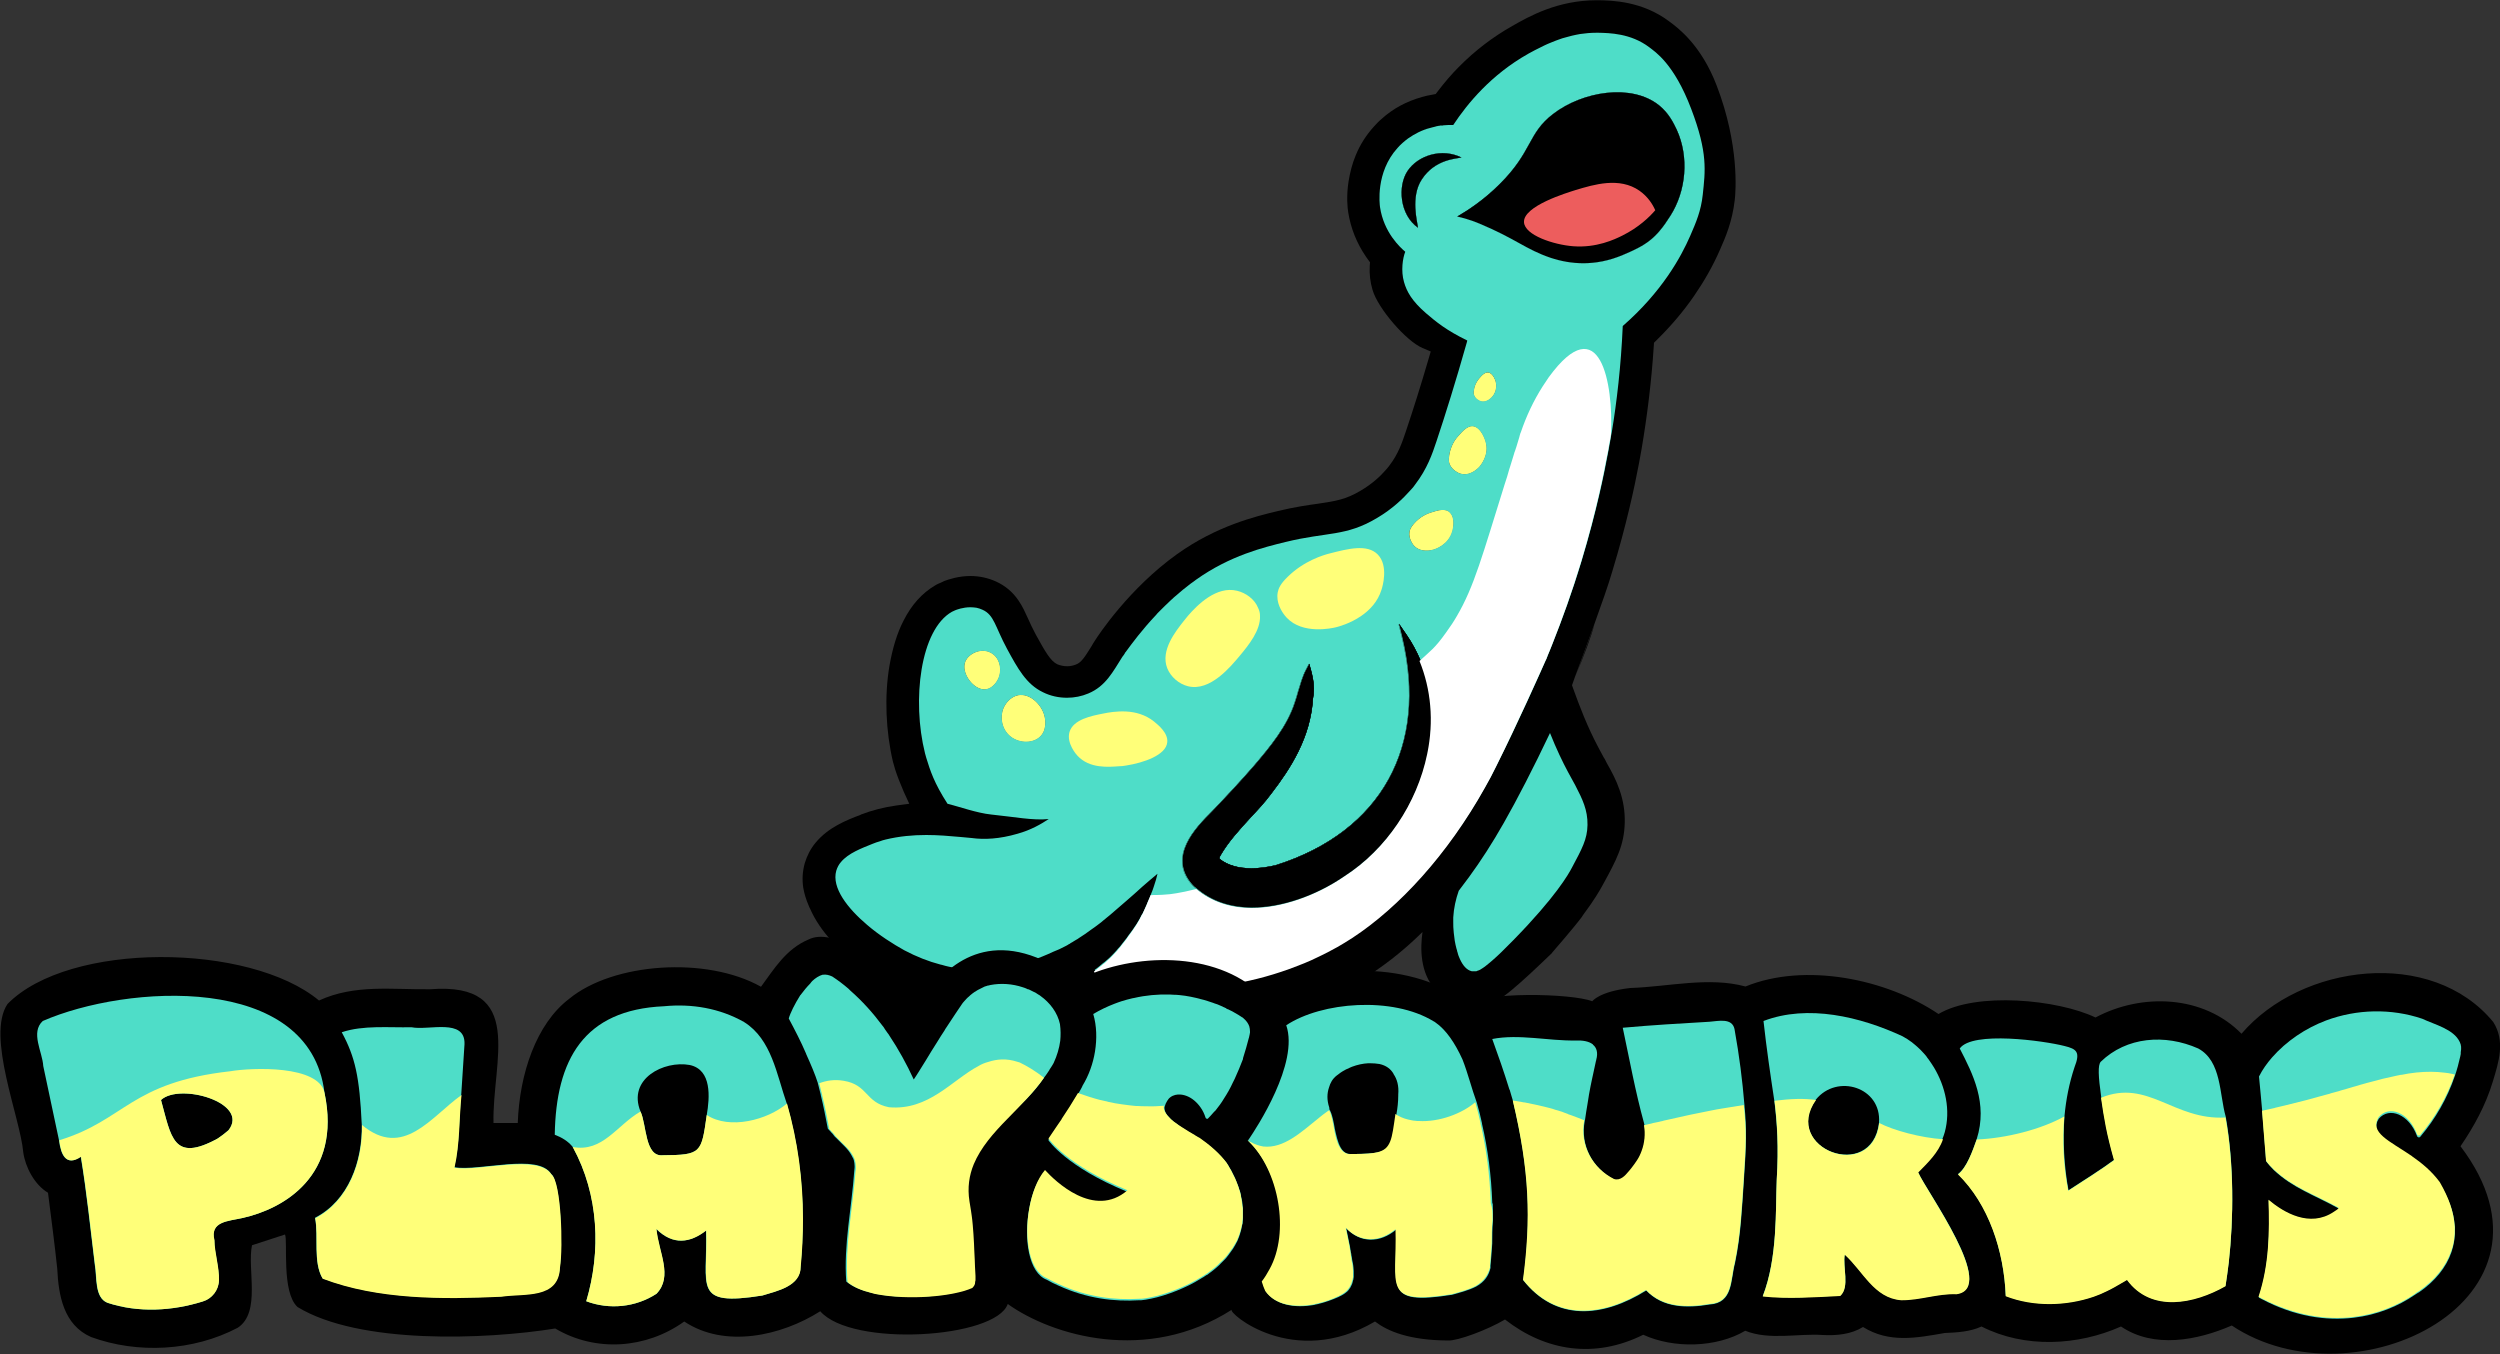 <?xml version="1.0" encoding="utf-8"?>
<!-- Generator: Adobe Illustrator 26.5.0, SVG Export Plug-In . SVG Version: 6.00 Build 0)  -->
<svg version="1.1" xmlns="http://www.w3.org/2000/svg" xmlns:xlink="http://www.w3.org/1999/xlink" x="0px" y="0px"
	 viewBox="0 0 1000 541.6" style="enable-background:new 0 0 1000 541.6;" xml:space="preserve">
<rect x="0" y="0" width="1000" height="541.6" fill="#333333" stroke="none"/>
<style type="text/css">
	.st0{fill:#4EDDC8;}
	.st1{fill:#0E211E;}
	.st2{opacity:0.15;}
	.st3{fill:#FFFF79;}
	.st4{fill:#ED5D5D;}
	.st5{fill:#6EFFEC;}
	.st6{fill:#FFFFFF;}
</style>
<g id="bg">
</g>
<g id="dino">
</g>
<g id="fill">
</g>
<g id="Layer_1">
</g>
<g id="black">
</g>
<g id="color">
</g>
<g id="mascot">
	<g>
		<path d="M686.7,34.3C680.5,18,671.1,11.1,668,8.8l-0.4-0.3c-10.8-8.1-22.9-8.3-28-8.4h-0.5c-0.1,0-0.5,0-0.5,0
			c-15.5,0-26.9,6.4-33.7,10.3c-7.8,4.4-15,9.9-21.4,16.4c-2.9,2.9-5.7,6.2-8.3,9.6l-0.9,1.2l-1.5,0.3c-1.3,0.2-2.7,0.5-4,0.9
			c-6.1,1.7-11.6,4.6-16.2,8.8c-1.1,0.9-2.1,2-3.1,3.1c-3,3.3-5.5,7.2-7.2,11.4c-1.4,3.3-2.3,6.9-2.9,10.6
			c-0.9,5.9-0.4,10.6-0.1,12.3c1,6.3,3.4,12.3,7.1,17.7c0.2,0.3,0.5,0.7,0.7,1l0.9,1.2l-0.1,1.4c-0.2,3.3,0.2,6.6,1.1,9.6
			c2.1,7.4,13.4,20.5,20,23.3l3.3,1.4l-1,3.4c-2.9,9.9-5.9,19.5-9,28.7c-1.4,4.1-2.9,8.8-6.6,13.6c-0.4,0.6-0.9,1.1-1.5,1.8
			c-1.9,2.2-5.2,5.4-10,8.2c-5.9,3.5-9.8,4.1-17.1,5.2c-3.7,0.5-9.3,1.3-15.9,2.9c-9.2,2.2-24.6,6-40.3,17.2
			c-19.2,13.7-31.6,32.5-32.9,34.6c-0.5,0.8-1,1.5-1.4,2.3c-2.8,4.5-4.1,6.5-6.2,7.3c-1,0.4-2.2,0.7-3.5,0.7c-1.4,0-2.8-0.3-4-0.8
			c-2.7-1.3-4.8-5-8.6-11.9c-1.3-2.4-2.2-4.4-3.1-6.4c-1.1-2.4-2.2-4.9-3.8-7.2c-2.3-3.4-5.3-5.9-9-7.6c-3.1-1.4-6.6-2.2-10.2-2.2
			c-4.7,0-8.6,1.3-10.5,2l-0.2,0.1l-0.4,0.2c-0.7,0.3-1.2,0.6-1.8,0.8l-0.8,0.4l0,0l-0.5,0.3c-5.1,3-9.4,7.7-12.6,14.1
			c-2.6,5-4.4,11.1-5.6,17.9c-2.1,12.2-1.5,26.3,1.4,38.6l0.1,0.3c0.2,0.8,0.4,1.4,0.6,2.1l0.1,0.4c0.9,2.8,2.1,5.9,3.5,9.1l2.2,4.8
			l-5.2,0.7c-5,0.7-9.6,1.9-14.1,3.6l-0.1,0.1c-5.8,2.2-12.9,5-18,11.1c-2.1,2.5-3.5,5.3-4.4,8.3c-0.9,3.2-1.1,6.5-0.6,9.8
			c0.4,2.3,1.1,4.7,2.2,7.2c0.1,0.2,0.1,0.3,0.2,0.5c0.1,0.2,0.2,0.4,0.3,0.6c8.2,18.8,31.7,31,37.1,33c18.8,7.1,40.1,7.5,59.3,1.5
			c0.2,0.1,0.4,0.3,0.6,0.4c-4.1,3.6-9.1,8.4-11.5,15c-1.1,3-1.5,6.1-1.3,9.2c0.6,7.9,5.7,19,26.7,26.7c6.1,2.2,12.9,4,19.1,4.8
			c3.7,0.5,7.4,0.8,11.1,0.8c2.1,0,4.2-0.1,6.3-0.3c0.1,0,0.1,0,0.2,0c6.3-0.3,25.3-4.2,46.5-22.7c12.3-10.8,23.8-34.8,26-39.5v0
			c8.5-5.2,16.7-11.4,24.9-19.5c-0.9,6.3-1.1,16.4,5.3,23.2c13.9,14.8,20.6,10.1,46.4-14.7c0.1-0.1,0.2-0.2,0.2-0.3
			c0,0,8.7-10,11.9-14.3l0.1-0.2l0.4-0.6c4.4-5.9,6.6-9.7,7.9-12.1c5.3-9.7,8.5-15.6,8.7-24.8c0.1-4.5-0.6-8.8-2.1-13.1
			c-1.3-3.8-3.1-7.2-5.1-10.7l-0.5-1l-0.3-0.6l-0.2-0.3l-0.2-0.3c-0.8-1.5-1.5-2.8-2.2-4.1c-4.4-8.3-7.4-16.2-10-23.4l-0.5-1.4
			l0.5-1.4c0,0,0.3-0.8,0.7-2c1.4-3.7,4.6-12.3,7.8-21.2c0,0,0,0,0,0c2.8-7.8,5.6-15.7,7.1-20.9c5.6-18.4,8.9-33.7,10.7-43.3
			c0.3-1.5,0.6-3.3,1-5.5c2.3-13.5,4-27.4,4.9-41.2l0.1-1.5l1.1-1.1c5.7-5.6,10.7-11.5,14.9-17.6c4-5.8,7.5-11.9,10.3-18.3
			c2.4-5.4,5-11.5,6-20.1C694.3,76.7,695.8,58,686.7,34.3z"/>
		<path class="st0" d="M676.5,43.6c-6.9-18.2-14.5-22.9-16.8-24.7c-7.4-5.6-16-5.7-20.4-5.8c-0.2,0-0.5,0-0.7,0
			c-2.3,0-4.5,0.2-6.5,0.5c-0.6,0.1-1.1,0.2-1.6,0.3c-1.1,0.2-2.2,0.5-3.3,0.8c-0.7,0.2-1.5,0.4-2.2,0.6c-1,0.3-1.9,0.7-2.8,1
			c-0.5,0.2-1,0.4-1.5,0.6c-0.6,0.2-1.1,0.5-1.7,0.7c-0.4,0.2-0.9,0.4-1.3,0.6c-0.8,0.4-1.6,0.8-2.4,1.2c-0.5,0.2-0.9,0.5-1.4,0.7
			c-0.9,0.5-1.8,1-2.6,1.4c-14.9,8.4-24.4,20-30,28.5c-0.3,0-0.6,0-1,0c-0.7,0-1.5,0-2.5,0.1c-0.2,0-0.4,0-0.7,0.1
			c-0.1,0-0.3,0-0.4,0c-0.1,0-0.2,0-0.3,0c-0.2,0-0.4,0-0.6,0.1c-0.4,0-0.7,0.1-1.1,0.2c-0.1,0-0.3,0-0.4,0.1
			c-0.1,0-0.3,0.1-0.4,0.1c-0.2,0.1-0.5,0.1-0.8,0.2c-0.7,0.2-1.5,0.4-2.2,0.6c-0.2,0-0.3,0.1-0.5,0.2c-0.1,0-0.3,0.1-0.4,0.1
			c-0.9,0.3-1.7,0.7-2.6,1.1c-1.4,0.7-2.8,1.5-4.2,2.5c-0.7,0.5-1.4,1.1-2.1,1.7c-0.8,0.7-1.5,1.4-2.1,2.1c-8.9,9.8-7.1,22.7-7,23.6
			c1.5,10.2,8.1,16.2,10.1,17.9c-1,2.5-1.8,7.6-0.5,12.1c1.1,3.9,3.2,7.6,8.7,12.4c4.2,3.6,8.2,6.9,16.6,11c0,0.2-0.1,0.4-0.1,0.5
			c-4.5,15.9-8.7,29.3-12.2,39.8c-1.7,5.1-3.7,11-8.6,17.4c-0.4,0.6-1.1,1.5-2.1,2.5c-2.5,2.8-6.8,7.1-13.1,10.8
			c-12.5,7.5-20,5.5-36.6,9.6c-8.6,2.1-22.2,5.4-35.8,15.1c-0.7,0.5-1.4,1.1-2.2,1.6c-2.1,1.6-4.2,3.3-6.1,5c-0.4,0.3-0.8,0.7-1.1,1
			c-0.4,0.3-0.8,0.7-1.1,1c-1.3,1.2-2.5,2.4-3.7,3.6c-0.3,0.3-0.6,0.6-0.9,0.9c-0.3,0.3-0.6,0.6-0.8,0.9c-5.7,6-9.8,11.6-12,14.6
			c-0.1,0.2-0.3,0.4-0.4,0.5c-0.1,0.1-0.2,0.2-0.2,0.4c-0.3,0.4-0.5,0.8-0.7,1c0,0.1-0.1,0.1-0.1,0.1c-0.1,0.2-0.2,0.3-0.2,0.3
			c-3.7,5.8-6.6,11.7-13.6,14.6c-2.6,1.1-5.5,1.7-8.5,1.7c-3.3,0-6.6-0.7-9.6-2.2c-6.7-3.2-10.1-9.5-14.4-17.4
			c-4.8-8.9-5.1-13.5-9.8-15.6c-0.8-0.4-1.6-0.6-2.4-0.8c-0.8-0.1-1.6-0.2-2.4-0.2c-3.1,0-5.6,1-6.1,1.2c-0.4,0.2-0.9,0.4-1.3,0.6
			c-12.7,7.1-16.1,35.4-10.8,56.6c0.1,0.5,0.3,1.1,0.5,1.8c1.6,5.2,3.1,10,8.5,18.4c4.5,1.1,11.7,3.7,17.4,4.3
			c9,0.9,17,2.5,23.1,1.8c-3,2-7.1,4.4-12.5,5.9c-7.2,2.1-13.3,2.4-18.4,1.7c-1.4-0.1-2.9-0.3-4.3-0.4c-4.4-0.4-9-0.8-13.8-0.8
			c-5.4,0-10.8,0.5-16.2,1.8c-0.8,0.2-1.6,0.4-2.3,0.7c-1,0.3-2,0.6-2.9,1c-4.5,1.8-9.8,3.8-12.7,7.3c-0.9,1-1.5,2.2-1.9,3.5
			c-1.9,6.8,4.5,15,12.4,21.7c4.8,4.1,10.3,7.6,14.8,10.1c4.9,2.6,9.8,4.5,14.4,5.7c0.1,0,0.2,0,0.3,0.1c0,0,0,0,0.1,0
			c0,0,0.1,0,0.1,0c2.2,0.7,20.5,6.2,44.7-5.2c0.8-0.3,1.6-0.7,2.4-1c0.3-0.2,0.7-0.3,1-0.5c0.5-0.3,1.1-0.5,1.6-0.8
			c0.4-0.2,0.8-0.4,1.2-0.7c0.3-0.1,0.6-0.3,0.8-0.5c0.4-0.2,0.8-0.4,1.2-0.7c0.3-0.2,0.7-0.4,1-0.6c0.4-0.2,0.7-0.4,1.1-0.7
			c1.6-1,3.2-2.1,4.8-3.3c0.6-0.4,1.1-0.8,1.7-1.2c0.5-0.4,1.1-0.8,1.6-1.2c0.5-0.4,1.1-0.8,1.6-1.3c0.4-0.3,0.8-0.6,1.1-0.9
			c0.5-0.4,1.1-0.9,1.6-1.3c2.2-1.9,4.4-3.8,6.6-5.7c1.1-0.9,2.1-1.9,3.2-2.8c1-0.9,2.1-1.9,3.1-2.8c2-1.8,4.1-3.5,6.1-5.2
			c-0.3,1.4-0.8,3.2-1.5,5.2c-0.3,0.9-0.6,1.8-1,2.7v0c-0.2,0.4-0.3,0.9-0.5,1.3s-0.4,0.9-0.6,1.4c-0.1,0.2-0.1,0.4-0.2,0.5
			c-0.1,0.2-0.2,0.3-0.2,0.5c-0.1,0.2-0.2,0.4-0.3,0.7c-0.1,0.1-0.1,0.3-0.2,0.4v0l0,0c-0.1,0.4-0.3,0.7-0.5,1.1l0,0
			c0,0.1-0.1,0.2-0.1,0.3c-0.1,0.3-0.3,0.6-0.4,0.8c0,0.1-0.1,0.2-0.1,0.3c-0.2,0.4-0.4,0.8-0.7,1.2c0,0.1-0.1,0.1-0.1,0.2
			c-0.1,0.3-0.3,0.5-0.4,0.8c-0.1,0.1-0.1,0.2-0.2,0.4c-0.4,0.7-0.8,1.3-1.2,2c-0.2,0.4-0.5,0.8-0.8,1.2c-0.3,0.4-0.5,0.8-0.8,1.2
			c0,0,0,0.1-0.1,0.1c-0.2,0.3-0.4,0.7-0.7,1c-0.3,0.4-0.6,0.8-0.9,1.2c-0.2,0.3-0.5,0.7-0.7,1v0c0,0,0,0,0,0c0,0.1-0.1,0.1-0.1,0.2
			v0c-0.1,0.1-0.1,0.1-0.2,0.2c-0.4,0.5-0.7,0.9-1.1,1.4c-0.2,0.3-0.5,0.6-0.7,0.9c-0.2,0.3-0.5,0.6-0.7,0.9c0,0-0.1,0.1-0.1,0.1
			c-0.5,0.5-1,1.1-1.4,1.6c-0.5,0.5-1,1.1-1.5,1.6l-0.3,0.3c-0.2,0.2-0.4,0.4-0.6,0.6c-0.5,0.4-1.1,1.1-1.8,1.6
			c-0.2,0.2-0.4,0.3-0.6,0.5c-0.1,0.1-0.2,0.2-0.3,0.2c-1.2,1-2.3,2-3.5,2.8c0,1.3,5.6,3.9,21.7,5.5c1.1,0.1,2.2,0.2,3.4,0.3
			c9.8,1.2,20.1,0.9,30.3-0.8c8.8-1.4,17.5-3.9,25.9-7.2c1.9-0.7,3.7-1.5,5.6-2.3c2.2-1,4.4-2.1,6.6-3.2c1.3-0.7,2.6-1.4,3.9-2.1
			c2-1.1,3.9-2.3,5.9-3.6c18.7-12.3,38.2-33.5,53-60c1.6-2.8,3.1-5.6,4.5-8.5c8.8-17.5,17.6-37.3,19.8-42.4c0-0.1,0.1-0.2,0.1-0.2
			c0-0.1,0.1-0.1,0.1-0.2c0.1-0.1,0.1-0.3,0.2-0.4c0-0.1,0.1-0.2,0.1-0.3c0,0,0-0.1,0-0.1c0.7-1.7,1.5-3.5,2.2-5.4v0
			c3.8-9.6,7.8-20.5,11.5-32.8v0c6.2-20.5,9.3-36.5,10.3-41.9c0.3-1.7,0.7-3.5,1-5.4c0.2-1.3,0.4-2.6,0.7-3.9v0
			c2-12.2,3.7-26.5,4.4-42.6c15.7-13.7,23.3-27.6,27-36.1c2.3-5.3,4.3-9.9,5-16.4C682.1,68.4,683.2,61.2,676.5,43.6z M571.1,301.3
			c-4.1,20-16.5,38.3-33.2,49.1c-11.5,7.9-25.3,12.6-36.9,12.6c-8.8,0-16.3-2.5-22.3-7.6c-0.6-0.4-1.1-0.9-1.6-1.4l0,0l0,0
			c-10.3-11.4,1.4-23.1,7.7-29.4c6.5-6.8,11.9-12.6,17.1-18.6c6.1-7.2,13-15.4,16.1-25.1c0.5-1.4,0.9-2.9,1.3-4.3
			c0.9-2.9,1.7-6,3.2-8.8l1.2-2.3l0.7,2.5c1.2,4.5,1.5,7.8,0.8,11.4c-0.9,15.6-9,28.1-16.7,38.1c-2.5,3.4-5.5,6.6-8.4,9.7
			c-4.3,4.7-8.8,9.6-11.9,15c-0.2,0.3-0.4,0.8-0.5,1.1c0,0,0,0,0,0c0.1,0.1,0.2,0.2,0.2,0.3c3.2,2.5,7.5,3.7,12.6,3.7
			c3.1,0,6.4-0.4,10-1.3c42.1-13.4,60.9-47.5,50.4-91.2l-1.3-5.3l3.1,4.5c2.2,3.2,4,6.6,5.5,10.1
			C572.6,275.5,573.8,288.3,571.1,301.3z"/>
		<path d="M523.2,403.2c0,0-0.1,0.1-0.1,0.2c-0.4,0.7-1.7,2.8-1.9,3.1c-0.3,0.5-0.7,1.1-1,1.6c-0.3,0.6-0.7,1.1-1.1,1.6
			c-1,1.5-2.1,3-3.2,4.4c-0.2,0.3-0.5,0.6-0.7,0.9c-0.2,0.3-0.5,0.6-0.7,0.9c-0.3,0.3-0.5,0.7-0.8,1c-0.2,0.2-0.4,0.5-0.6,0.7
			c-0.3,0.3-0.6,0.7-0.9,1c-0.4,0.4-0.8,0.8-1.2,1.2c-0.3,0.3-0.5,0.5-0.8,0.8c-0.6,0.6-1.2,1.1-1.8,1.7
			c-18.5,18.7-37.3,18.8-37.8,18.9c-0.1,0-0.2,0-0.2,0c-4.4,0.4-9.3,0.3-14.5-0.4c-4.7-0.7-10.6-2.1-16.2-4.1
			c-9.2-3.4-17.4-8.5-17.9-15.1c-0.1-1.3,0.1-2.5,0.5-3.7c1.4-4,5.4-7.5,8.9-10.5c0.7-0.6,1.5-1.2,2.3-1.8c0.2-0.1,0.3-0.3,0.5-0.4
			c11.8,4.5,24.5,5.6,39.3,6c16.2-0.1,33.1-2,48.6-7.3C522.4,403.6,522.8,403.4,523.2,403.2z"/>
		<path class="st0" d="M522,403.7c-15.5,5.3-32.4,7.2-48.6,7.3c-14.8-0.4-27.5-1.5-39.3-6c-0.2,0.1-0.3,0.2-0.5,0.4
			c-0.8,0.6-1.5,1.2-2.3,1.8c-3.4,3-7.4,6.5-8.9,10.5c-0.4,1.2-0.6,2.4-0.5,3.7c0.5,6.6,8.7,11.8,17.9,15.1c5.6,2,11.5,3.4,16.2,4.1
			c5.2,0.7,10,0.8,14.5,0.4c0.1,0,0.2,0,0.2,0c0.5,0,19.3-0.2,37.8-18.9c0.6-0.5,1.2-1.1,1.8-1.7c0.3-0.2,0.5-0.5,0.8-0.8
			c0.4-0.4,0.8-0.8,1.2-1.2c0.3-0.3,0.6-0.7,0.9-1c0.2-0.2,0.4-0.4,0.6-0.7c0.3-0.3,0.5-0.6,0.8-1c0.2-0.3,0.5-0.6,0.7-0.9
			c0.2-0.3,0.5-0.6,0.7-0.9c1.1-1.4,2.2-2.9,3.2-4.4c0.4-0.5,0.7-1.1,1.1-1.6c0.3-0.5,0.7-1.1,1-1.6c0.2-0.3,1.5-2.4,1.9-3.1
			c0-0.1,0.1-0.1,0.1-0.2C522.8,403.4,522.4,403.6,522,403.7z"/>
		<path class="st1" d="M645.5,354.2C645.6,354.2,645.6,354.1,645.5,354.2C645.6,354.2,645.6,354.2,645.5,354.2z"/>
		<path d="M523.2,403.2c0,0-0.1,0.1-0.1,0.2c-0.4,0.1-0.7,0.3-1.1,0.4C522.4,403.6,522.8,403.4,523.2,403.2z"/>
		<path d="M635,330c-0.1,5.7-2.2,9.5-6.2,17c-1.4,2.7-6.5,11.7-23.4,29c-3.6,3.7-6.4,6.4-8.6,8.3c-1.1,0.9-2,1.7-2.8,2.3
			c-0.6,0.4-1.1,0.8-1.5,1c-0.3,0.2-0.6,0.4-0.9,0.5c-0.1,0-0.2,0.1-0.3,0.1c-0.1,0-0.2,0.1-0.3,0.1c-0.1,0-0.1,0-0.2,0.1
			c-0.1,0-0.2,0.1-0.3,0.1c-0.1,0-0.1,0-0.2,0c-0.1,0-0.2,0-0.3,0c-0.1,0-0.2,0-0.3,0c0,0,0,0-0.1,0c-0.2,0-0.3,0-0.5,0
			c0,0-0.1,0-0.1,0c-0.1,0-0.2,0-0.3,0c-2.1-0.5-3.6-2.4-4.7-4.8c-0.2-0.5-0.5-1.1-0.7-1.7c-0.1-0.3-0.2-0.7-0.3-1.1
			c-0.1-0.3-0.2-0.5-0.2-0.8c-0.1-0.2-0.1-0.4-0.2-0.6c-0.3-1.1-0.5-2.1-0.7-3.2c0-0.3-0.1-0.5-0.1-0.8c-0.1-0.8-0.2-1.6-0.3-2.4
			c-0.2-1.6-0.2-3.1-0.2-4.3c0-0.6,0-1.2,0-1.8c0,0,0,0,0,0c0,0,0,0,0,0c0.2-3.7,1-7.3,2.2-10.7c1.4-1.8,2.8-3.7,4.2-5.6
			c4.6-6.3,9.2-13.4,13.8-21.5c5.2-9.1,12.1-22.5,18.5-36c2.5,6.3,5,11.5,7.2,15.6c1,1.9,2,3.7,2.9,5.3C633,319.7,635.1,324,635,330
			z"/>
		<path d="M450.6,375.7C450.6,375.7,450.6,375.7,450.6,375.7L450.6,375.7C450.6,375.7,450.6,375.7,450.6,375.7z"/>
		<path d="M441.4,385.5c-0.1,0.1-0.2,0.2-0.3,0.2c0,0,0,0,0,0C441.2,385.7,441.3,385.6,441.4,385.5z"/>
		<path d="M457.8,363.9c0,0.1-0.1,0.2-0.1,0.3c-0.1,0.3-0.3,0.6-0.4,0.8c0.1-0.3,0.3-0.5,0.4-0.8c0,0,0,0,0,0
			C457.7,364.1,457.8,364,457.8,363.9z"/>
		<path d="M458.3,362.8c-0.2,0.4-0.3,0.7-0.5,1.1l0,0c0,0,0,0,0,0C458,363.6,458.1,363.2,458.3,362.8z"/>
		<polygon points="458.3,362.8 458.3,362.8 458.3,362.8 		"/>
		<path d="M392.9,244.4c-0.8-0.4-1.6-0.6-2.4-0.8C391.3,243.8,392.1,244,392.9,244.4z"/>
		<path d="M399.7,270.2c-0.7,2.5-2.8,5.2-5.5,5.5c-4.6,0.5-10-6.5-8-11.2c1.4-3.1,6.2-5.4,10-3.4
			C399.7,262.9,400.6,267.1,399.7,270.2z"/>
		<path d="M416.4,294.2c-2.8,3.2-8.5,3.2-12.1,0.4c-3.8-3-4.5-8.4-2.5-12.1c0.3-0.6,2.1-3.7,5.5-4.4c4.6-0.8,9.2,3.6,10.4,8.1
			C417.9,286.9,419,291.2,416.4,294.2z"/>
		<path d="M571.1,301.3c-4.1,20-16.5,38.3-33.2,49.1c-11.5,7.9-25.3,12.6-36.9,12.6c-8.8,0-16.3-2.5-22.3-7.6
			c-0.6-0.4-1.1-0.9-1.6-1.4l0,0l0,0c-10.3-11.4,1.4-23.1,7.7-29.4c6.5-6.8,11.9-12.6,17.1-18.6c6.1-7.2,13-15.4,16.1-25.1
			c0.5-1.4,0.9-2.9,1.3-4.3c0.9-2.9,1.7-6,3.2-8.8l1.2-2.3l0.7,2.5c1.2,4.5,1.5,7.8,0.8,11.4c-0.9,15.6-9,28.1-16.7,38.1
			c-2.5,3.4-5.5,6.6-8.4,9.7c-4.3,4.7-8.8,9.6-11.9,15c-0.2,0.3-0.4,0.8-0.5,1.1c0,0,0,0,0,0c0.1,0.1,0.2,0.2,0.2,0.3
			c3.2,2.5,7.5,3.7,12.6,3.7c3.1,0,6.4-0.4,10-1.3c42.1-13.4,60.9-47.5,50.4-91.2l-1.3-5.3l3.1,4.5c2.2,3.2,4,6.6,5.5,10.1
			C572.6,275.5,573.8,288.3,571.1,301.3z"/>
		<path d="M584.6,63c-1.9,0.5-10.6,0.6-15.9,8.8c-4.6,7-1.7,17.1-1.5,19.3c-7.4-5.2-8.2-16.7-4.2-22.7
			C567.2,62.1,576.8,59.1,584.6,63z"/>
		<path d="M580.9,212.3c-1.5,5.7-6.9,7.3-7.5,7.5c-0.7,0.2-5.4,1.5-8.1-1.9c-0.2-0.3-1.9-2.5-1.5-5.1c0.1-0.7,0.4-1.7,1.6-3.1
			c2.7-3.2,5.9-4.3,6.8-4.6c3-1,6.2-2,7.9,0.2C582.1,207.5,581.1,211.7,580.9,212.3z"/>
		<path d="M591.7,186.7c-0.5,0.5-3.8,4.1-7.9,2.6c-0.3-0.1-2.9-1.2-3.9-3.6c-0.3-0.7-0.5-1.6-0.2-3.5c0.6-4.1,2.7-6.8,3.4-7.5
			c2.1-2.4,4.3-4.9,6.8-4c2.7,1,4,5.1,4.2,5.7C595.9,182,592.1,186.2,591.7,186.7z"/>
		<path d="M596.7,158.8c-0.3,0.3-2.3,2.5-4.7,1.5c-0.2-0.1-1.7-0.7-2.3-2.2c-0.2-0.4-0.3-1-0.1-2.1c0.4-2.5,1.6-4,2-4.5
			c1.2-1.4,2.5-2.9,4.1-2.4c1.6,0.6,2.4,3,2.5,3.4C599.2,156.1,597,158.6,596.7,158.8z"/>
		<path d="M668.1,86.4c-5.9,9.4-10,11.8-19,15.6c-10.9,4.6-20.8,3.8-28.9,1.1c-10-3.4-13.7-7.5-28.5-13.7c-3.6-1.5-6.7-2.3-8.8-2.8
			c4.3-2.5,10.6-6.6,16.9-12.9C613,60.6,611,53.4,621.2,45.6c11.8-9.1,31.4-12.3,42.4-3.5c4,3.2,5.8,7.1,7.1,9.8
			C675.7,62.8,674.5,76.4,668.1,86.4z"/>
		<path d="M457.8,363.9C457.8,363.9,457.8,363.9,457.8,363.9L457.8,363.9L457.8,363.9z M457.7,364.2
			C457.7,364.2,457.7,364.2,457.7,364.2c-0.1,0.3-0.3,0.5-0.4,0.8C457.4,364.8,457.5,364.5,457.7,364.2c0.1-0.1,0.1-0.2,0.1-0.3
			C457.8,364,457.7,364.1,457.7,364.2z"/>
		<path d="M457.7,364.2C457.7,364.2,457.7,364.2,457.7,364.2c-0.1,0.3-0.3,0.5-0.4,0.8C457.4,364.8,457.5,364.5,457.7,364.2
			c0.1-0.1,0.1-0.2,0.1-0.3C457.8,364,457.7,364.1,457.7,364.2z M457.8,363.9C457.8,363.9,457.8,363.9,457.8,363.9L457.8,363.9
			L457.8,363.9z M568,264.2c-1.5-3.5-3.3-6.9-5.5-10.1l-3.1-4.5l1.3,5.3c10.6,43.7-8.2,77.8-50.4,91.2c-3.5,0.9-6.9,1.3-10,1.3
			c-5.1,0-9.4-1.2-12.6-3.7c-0.1,0-0.1-0.1-0.2-0.3c0,0,0,0,0,0c0.1-0.3,0.3-0.8,0.5-1.1c3.1-5.4,7.6-10.3,11.9-15
			c2.9-3.1,5.8-6.4,8.4-9.7c7.7-10.1,15.8-22.5,16.7-38.1c0.7-3.6,0.5-6.9-0.8-11.4l-0.7-2.5l-1.2,2.3c-1.4,2.8-2.3,5.9-3.2,8.8
			c-0.4,1.4-0.8,2.9-1.3,4.3c-3.1,9.8-10,17.9-16.1,25.1c-5.2,6-10.6,11.8-17.1,18.6c-6.3,6.3-18,18-7.7,29.4l0,0l0,0
			c0.5,0.5,1.1,1,1.6,1.4c6,5,13.5,7.6,22.3,7.6c11.6,0,25.4-4.7,36.9-12.6c16.7-10.7,29.1-29.1,33.2-49.1
			C573.8,288.3,572.6,275.5,568,264.2z M583.5,356.3c-1.2,3.4-2,7-2.2,10.7l6.3-16.3C586.3,352.6,584.9,354.5,583.5,356.3z"/>
		<path class="st2" d="M441.4,385.5c-0.1,0.1-0.2,0.2-0.3,0.2c0,0,0,0,0,0C441.2,385.7,441.3,385.6,441.4,385.5z"/>
		<path class="st2" d="M450.6,375.7C450.6,375.7,450.6,375.7,450.6,375.7L450.6,375.7C450.6,375.7,450.6,375.7,450.6,375.7z"/>
		<path class="st2" d="M457.8,363.9c0,0.1-0.1,0.2-0.1,0.3l0,0C457.7,364.1,457.8,364,457.8,363.9z"/>
		<path class="st2" d="M457.8,363.9L457.8,363.9C457.8,363.9,457.8,363.9,457.8,363.9L457.8,363.9z"/>
		<path class="st0" d="M563,68.4c-4,6-3.2,17.5,4.2,22.7c-0.2-2.2-3.1-12.3,1.5-19.3c5.3-8.2,14-8.3,15.9-8.8
			C576.8,59.1,567.2,62.1,563,68.4z M580.3,205.3c-1.7-2.1-4.9-1.1-7.9-0.2c-1,0.3-4.2,1.4-6.8,4.6c-1.2,1.5-1.5,2.4-1.6,3.1
			c-0.4,2.6,1.2,4.8,1.5,5.1c2.6,3.4,7.4,2.1,8.1,1.9c0.6-0.2,6-1.8,7.5-7.5C581.1,211.7,582.1,207.5,580.3,205.3z M594.2,176.4
			c-0.2-0.6-1.5-4.7-4.2-5.7c-2.6-0.9-4.8,1.6-6.8,4c-0.7,0.8-2.8,3.4-3.4,7.5c-0.3,1.9,0,2.8,0.2,3.5c1,2.4,3.6,3.5,3.9,3.6
			c4,1.5,7.4-2.1,7.9-2.6C592.1,186.2,595.9,182,594.2,176.4z M598.2,152.7c-0.1-0.4-0.9-2.8-2.5-3.4c-1.5-0.6-2.8,0.9-4.1,2.4
			c-0.4,0.5-1.7,2-2,4.5c-0.2,1.1,0,1.7,0.1,2.1c0.6,1.5,2.1,2.1,2.3,2.2c2.4,0.9,4.4-1.2,4.7-1.5
			C597,158.6,599.2,156.1,598.2,152.7z M670.6,51.9c-1.3-2.8-3-6.7-7.1-9.8c-11-8.7-30.5-5.6-42.4,3.5c-10.2,7.8-8.2,15.1-21.4,28.3
			c-6.3,6.3-12.6,10.4-16.9,12.9c2.1,0.5,5.3,1.3,8.8,2.8c14.8,6.2,18.5,10.4,28.5,13.7c8,2.7,18,3.4,28.9-1.1
			c9.1-3.8,13.1-6.2,19-15.6C674.5,76.4,675.7,62.8,670.6,51.9z M568,264.2c-1.5-3.5-3.3-6.9-5.5-10.1l-3.1-4.5l1.3,5.3
			c10.6,43.7-8.2,77.8-50.4,91.2c-3.5,0.9-6.9,1.3-10,1.3c-5.1,0-9.4-1.2-12.6-3.7c-0.1,0-0.1-0.1-0.2-0.3c0,0,0,0,0,0
			c0.1-0.3,0.3-0.8,0.5-1.1c3.1-5.4,7.6-10.3,11.9-15c2.9-3.1,5.8-6.4,8.4-9.7c7.7-10.1,15.8-22.5,16.7-38.1
			c0.7-3.6,0.5-6.9-0.8-11.4l-0.7-2.5l-1.2,2.3c-1.4,2.8-2.3,5.9-3.2,8.8c-0.4,1.4-0.8,2.9-1.3,4.3c-3.1,9.8-10,17.9-16.1,25.1
			c-5.2,6-10.6,11.8-17.1,18.6c-6.3,6.3-18,18-7.7,29.4l0,0l0,0c0.5,0.5,1.1,1,1.6,1.4c6,5,13.5,7.6,22.3,7.6
			c11.6,0,25.4-4.7,36.9-12.6c16.7-10.7,29.1-29.1,33.2-49.1C573.8,288.3,572.6,275.5,568,264.2z M537.3,349.6
			c-15.9,10.9-40.9,18.7-57.5,5.6h0c-0.7-0.6-1.4-1.2-2.1-1.8c-9.2-10.1,0.2-20.5,7.7-28c5.8-6.1,11.6-12.3,17.1-18.6
			c6.5-7.7,13.2-15.7,16.3-25.4c1.5-4.3,2.4-8.8,4.5-12.9c0,0,0,0,0,0c1.1,3.8,1.5,7.2,0.7,11c-0.9,14.5-7.9,26.4-16.5,37.6
			c-6.3,8.4-15.1,15.7-20.4,24.8c-0.3,0.5-0.6,1.2-0.7,1.7c0,0.2,0,0.2,0,0.2c0.2,0.2,0.3,0.6,0.7,0.8c3.2,2.4,7,3.5,10.9,3.8
			c4.2,0.3,8.6-0.3,12.5-1.3c38.7-12.3,57.5-41.6,53.4-78.9c-0.5-4.4-1.3-8.9-2.4-13.5c2.2,3.3,4.1,6.8,5.5,10.3
			C579.5,295,564.4,332.2,537.3,349.6z M390.5,243.6c0.8,0.2,1.6,0.4,2.4,0.8C392.1,244,391.3,243.8,390.5,243.6z M396.3,261.1
			c-3.8-2-8.6,0.3-10,3.4c-2.1,4.7,3.3,11.6,8,11.2c2.7-0.3,4.8-3,5.5-5.5C400.6,267.1,399.7,262.9,396.3,261.1z M417.7,286.3
			c-1.2-4.5-5.8-9-10.4-8.1c-3.4,0.6-5.2,3.8-5.5,4.4c-2,3.8-1.3,9.2,2.5,12.1c3.6,2.8,9.3,2.8,12.1-0.4
			C419,291.2,417.9,286.9,417.7,286.3z"/>
		<path class="st0" d="M608.5,173.5c-0.1,0.3-0.2,0.6-0.3,0.8c0.1-0.3,0.2-0.6,0.3-1C608.5,173.4,608.5,173.5,608.5,173.5z"/>
		<path class="st3" d="M399.7,270.2c-0.7,2.5-2.8,5.2-5.5,5.5c-4.6,0.5-10-6.5-8-11.2c1.4-3.1,6.2-5.4,10-3.4
			C399.7,262.9,400.6,267.1,399.7,270.2z"/>
		<path class="st3" d="M416.4,294.2c-2.8,3.2-8.5,3.2-12.1,0.4c-3.8-3-4.5-8.4-2.5-12.1c0.3-0.6,2.1-3.7,5.5-4.4
			c4.6-0.8,9.2,3.6,10.4,8.1C417.9,286.9,419,291.2,416.4,294.2z"/>
		<path class="st3" d="M466.9,296.9c-0.5,5.2-9.5,8.2-16.4,9.3c-1,0.2-2,0.3-2.9,0.3c-4.2,0.3-11.8,1-16.6-4.2
			c-0.4-0.4-4.5-5-3.2-9.5c1.5-5.1,9-6.5,13.6-7.4c1.9-0.4,5.3-1,9.1-0.8c3.6,0.2,7.6,1.2,11.1,4C463.3,290,467.3,293.2,466.9,296.9
			z"/>
		<path class="st3" d="M504,246.3c0.3,5.8-4.6,11.8-8,15.9c-3.7,4.4-11.9,14.5-20.8,12.3c-3.6-0.9-6.9-3.7-8.3-7.2
			c-2.8-7.1,3.3-14.7,6.6-18.9c0.4-0.5,1-1.2,1.7-2.1c3.8-4.4,11.4-12,19.6-10c3.4,0.8,7.1,3.3,8.5,7
			C503.8,244.3,504,245.3,504,246.3z"/>
		<path class="st3" d="M552.6,235.9c-1.5,4.8-4.7,8.1-8,10.4c-4.6,3.2-9.4,4.4-10.2,4.6c-1.6,0.4-13.3,3-19.7-3.8
			c-0.1-0.1-0.3-0.4-0.7-0.8c-1.3-1.6-3.7-5.3-2.9-9.4c0.3-1.5,1-3.3,4-6.2c6.5-6.4,14.3-8.7,16.7-9.3c7.4-1.9,15.1-3.9,19.3,0.4
			C555.5,226.3,553,234.7,552.6,235.9z"/>
		<path class="st3" d="M580.9,212.3c-1.5,5.7-6.9,7.3-7.5,7.5c-0.7,0.2-5.4,1.5-8.1-1.9c-0.2-0.3-1.9-2.5-1.5-5.1
			c0.1-0.7,0.4-1.7,1.6-3.1c2.7-3.2,5.9-4.3,6.8-4.6c3-1,6.2-2,7.9,0.2C582.1,207.5,581.1,211.7,580.9,212.3z"/>
		<path class="st3" d="M591.7,186.7c-0.5,0.5-3.8,4.1-7.9,2.6c-0.3-0.1-2.9-1.2-3.9-3.6c-0.3-0.7-0.5-1.6-0.2-3.5
			c0.6-4.1,2.7-6.8,3.4-7.5c2.1-2.4,4.3-4.9,6.8-4c2.7,1,4,5.1,4.2,5.7C595.9,182,592.1,186.2,591.7,186.7z"/>
		<path class="st3" d="M596.7,158.8c-0.3,0.3-2.3,2.5-4.7,1.5c-0.2-0.1-1.7-0.7-2.3-2.2c-0.2-0.4-0.3-1-0.1-2.1c0.4-2.5,1.6-4,2-4.5
			c1.2-1.4,2.5-2.9,4.1-2.4c1.6,0.6,2.4,3,2.5,3.4C599.2,156.1,597,158.6,596.7,158.8z"/>
		<path d="M584.6,63c-1.9,0.5-10.6,0.6-15.9,8.8c-4.6,7-1.7,17.1-1.5,19.3c-7.4-5.2-8.2-16.7-4.2-22.7
			C567.2,62.1,576.8,59.1,584.6,63z"/>
		<path d="M668.1,86.4c-5.9,9.4-10,11.8-19,15.6c-10.9,4.6-20.8,3.8-28.9,1.1c-10-3.4-13.7-7.5-28.5-13.7c-3.6-1.5-6.7-2.3-8.8-2.8
			c4.3-2.5,10.6-6.6,16.9-12.9C613,60.6,611,53.4,621.2,45.6c11.8-9.1,31.4-12.3,42.4-3.5c4,3.2,5.8,7.1,7.1,9.8
			C675.7,62.8,674.5,76.4,668.1,86.4z"/>
		<path class="st4" d="M609.6,88.9c-0.4-6.5,17.2-11.8,20.7-12.9c7.3-2.2,17.5-5.3,25.5,0.3c3.4,2.4,5.3,5.5,6.3,7.8
			c-2.4,2.8-6.7,6.9-13.1,10.1c-3.2,1.6-10.4,5-19.7,4.3C621.5,97.9,609.9,94.1,609.6,88.9z"/>
		<path class="st5" d="M523.3,268.3C523.3,268.3,523.3,268.3,523.3,268.3C523.3,268.3,523.3,268.3,523.3,268.3L523.3,268.3z"/>
		<path class="st0" d="M635,330c-0.1,5.7-2.2,9.5-6.2,17c-1.4,2.7-6.5,11.7-23.4,29c-3.6,3.7-6.4,6.4-8.6,8.3
			c-1.1,0.9-2,1.7-2.8,2.3c-0.6,0.4-1.1,0.8-1.5,1c-0.3,0.2-0.6,0.4-0.9,0.5c-0.1,0-0.2,0.1-0.3,0.1c-0.1,0-0.2,0.1-0.3,0.1
			c-0.1,0-0.1,0-0.2,0.1c-0.1,0-0.2,0.1-0.3,0.1c-0.1,0-0.1,0-0.2,0c-0.1,0-0.2,0-0.3,0c-0.1,0-0.2,0-0.3,0c0,0,0,0-0.1,0
			c-0.2,0-0.3,0-0.5,0c0,0-0.1,0-0.1,0c-0.1,0-0.2,0-0.3,0c-2.1-0.5-3.6-2.4-4.7-4.8c-0.2-0.5-0.5-1.1-0.7-1.7
			c-0.1-0.3-0.2-0.7-0.3-1.1c-0.1-0.3-0.2-0.5-0.2-0.8c-0.1-0.2-0.1-0.4-0.2-0.6c-0.3-1.1-0.5-2.1-0.7-3.2c0-0.3-0.1-0.5-0.1-0.8
			c-0.1-0.8-0.2-1.6-0.3-2.4c-0.2-1.6-0.2-3.1-0.2-4.3c0-0.6,0-1.2,0-1.8c0,0,0,0,0,0c0,0,0,0,0,0c0.2-3.7,1-7.3,2.2-10.7
			c1.4-1.8,2.8-3.7,4.2-5.6c4.6-6.3,9.2-13.4,13.8-21.5c5.2-9.1,12.1-22.5,18.5-36c2.5,6.3,5,11.5,7.2,15.6c1,1.9,2,3.7,2.9,5.3
			C633,319.7,635.1,324,635,330z"/>
		<path d="M390.5,243.6c0.8,0.2,1.6,0.4,2.4,0.8C392.1,244,391.3,243.8,390.5,243.6z"/>
		<path d="M571.1,301.3c-4.1,20-16.5,38.3-33.2,49.1c-11.5,7.9-25.3,12.6-36.9,12.6c-8.8,0-16.3-2.5-22.3-7.6
			c-0.6-0.4-1.1-0.9-1.6-1.4l0,0l0,0c-10.3-11.4,1.4-23.1,7.7-29.4c6.5-6.8,11.9-12.6,17.1-18.6c6.1-7.2,13-15.4,16.1-25.1
			c0.5-1.4,0.9-2.9,1.3-4.3c0.9-2.9,1.7-6,3.2-8.8l1.2-2.3l0.7,2.5c1.2,4.5,1.5,7.8,0.8,11.4c-0.9,15.6-9,28.1-16.7,38.1
			c-2.5,3.4-5.5,6.6-8.4,9.7c-4.3,4.7-8.8,9.6-11.9,15c-0.2,0.3-0.4,0.8-0.5,1.1c0,0,0,0,0,0c0.1,0.1,0.2,0.2,0.2,0.3
			c3.2,2.5,7.5,3.7,12.6,3.7c3.1,0,6.4-0.4,10-1.3c42.1-13.4,60.9-47.5,50.4-91.2l-1.3-5.3l3.1,4.5c2.2,3.2,4,6.6,5.5,10.1
			C572.6,275.5,573.8,288.3,571.1,301.3z"/>
		<path d="M637.8,249.6c-1.3,5-4.1,12.5-7.8,21.2C631.5,267.1,634.7,258.5,637.8,249.6z"/>
		<path class="st6" d="M644.4,173.7L644.4,173.7c-0.2,1.4-0.4,2.7-0.7,3.9c-0.3,1.9-0.6,3.7-1,5.4c-1,5.4-4.1,21.4-10.3,41.9v0
			c-3.7,12.2-7.7,23.2-11.5,32.8v0c-0.7,1.9-1.5,3.6-2.2,5.4c0,0,0,0.1,0,0.1c0,0.1-0.1,0.2-0.1,0.3c0,0.1-0.1,0.2-0.2,0.4
			c0,0.1-0.1,0.1-0.1,0.2c0,0.1-0.1,0.1-0.1,0.2c-2.3,5.1-11.1,24.9-19.8,42.4c-1.4,2.9-2.9,5.7-4.5,8.5c-14.8,26.5-34.2,47.7-53,60
			c-2,1.3-4,2.5-5.9,3.6c-1.3,0.7-2.6,1.4-3.9,2.1c-2.2,1.1-4.4,2.2-6.6,3.2c-1.8,0.8-3.7,1.6-5.6,2.3c-8.4,3.3-17.1,5.7-25.9,7.2
			c-10.3,1.7-20.5,2-30.3,0.8c-1.2-0.1-2.3-0.2-3.4-0.3c-16.1-1.6-21.7-4.2-21.7-5.5c1.1-0.9,2.3-1.8,3.5-2.8
			c0.1-0.1,0.2-0.2,0.3-0.2c0.2-0.2,0.4-0.3,0.6-0.5c0.6-0.6,1.3-1.2,1.8-1.6c0.2-0.2,0.4-0.4,0.6-0.6l0.3-0.3
			c0.5-0.5,1-1.1,1.5-1.6c0.5-0.5,1-1.1,1.4-1.6c0,0,0.1-0.1,0.1-0.1c0.3-0.3,0.5-0.6,0.7-0.9c0.2-0.3,0.5-0.6,0.7-0.9
			c0.4-0.5,0.8-0.9,1.1-1.4c0.1-0.1,0.1-0.1,0.2-0.2v0c0-0.1,0.1-0.1,0.1-0.2c0,0,0,0,0,0v0c0.3-0.3,0.5-0.7,0.7-1
			c0.3-0.4,0.6-0.8,0.9-1.2c0.2-0.3,0.5-0.7,0.7-1c0,0,0-0.1,0.1-0.1c0.3-0.4,0.5-0.8,0.8-1.2c0.3-0.4,0.5-0.8,0.8-1.2
			c0.4-0.7,0.8-1.4,1.2-2c0.1-0.1,0.1-0.2,0.2-0.4c0.1-0.3,0.3-0.5,0.4-0.8c0-0.1,0.1-0.1,0.1-0.2c0.2-0.4,0.4-0.8,0.7-1.2
			c0-0.1,0.1-0.2,0.1-0.3c0.1-0.3,0.3-0.6,0.4-0.8c0-0.1,0.1-0.2,0.1-0.3l0,0c0.2-0.4,0.4-0.7,0.5-1.1l0,0v0
			c0.1-0.1,0.1-0.3,0.2-0.4c0.1-0.2,0.2-0.4,0.3-0.7c0.1-0.2,0.2-0.4,0.2-0.5c0.1-0.2,0.1-0.4,0.2-0.5c0.2-0.5,0.4-0.9,0.6-1.4
			c0.2-0.5,0.4-0.9,0.5-1.3v0c0.7-0.1,1.4-0.1,2.5-0.1c1.2,0,2.7-0.1,5-0.3c0,0,4.2-0.4,10.8-2.1c6,5,13.5,7.6,22.3,7.6
			c11.6,0,25.4-4.7,36.9-12.6c16.7-10.7,29.1-29.1,33.2-49.1c2.7-13,1.5-25.8-3.1-37.1c4.3-4,6.1-5,10.7-11.5c1.6-2.2,3-4.3,4.2-6.4
			c0,0,0,0,0,0c7-11.9,10.3-24.5,19.2-52.9c0.7-2.1,1.3-4,1.8-5.9c0.1-0.3,0.2-0.6,0.3-0.9c0.5-1.6,1-3.3,1.6-5.2
			c0.1-0.4,0.2-0.8,0.4-1.2c0.4-1.2,0.8-2.4,1.2-3.8c0.1-0.3,0.2-0.6,0.3-1c0.1-0.3,0.2-0.7,0.3-1c0,0,0-0.1,0-0.1
			c0.1-0.3,0.2-0.6,0.3-1c0-0.2,0.1-0.3,0.2-0.5c2.2-6.5,5.1-12.7,8.8-18.5c0.8-1.2,1.6-2.4,2.4-3.6
			C640,122.8,645.4,153.4,644.4,173.7z"/>
		<path class="st6" d="M608.5,173.4c-0.1,0.3-0.2,0.6-0.3,1c0.1-0.3,0.2-0.5,0.3-0.8C608.5,173.5,608.5,173.4,608.5,173.4z"/>
		<path class="st6" d="M450.6,375.7C450.6,375.7,450.6,375.7,450.6,375.7L450.6,375.7C450.6,375.7,450.6,375.7,450.6,375.7z"/>
		<path class="st6" d="M457.8,363.9c0,0.1-0.1,0.2-0.1,0.3c-0.1,0.3-0.3,0.6-0.4,0.8c0.1-0.3,0.3-0.5,0.4-0.8c0,0,0,0,0,0
			C457.7,364.1,457.8,364,457.8,363.9z"/>
		<path class="st6" d="M458.3,362.8c-0.2,0.4-0.3,0.7-0.5,1.1l0,0c0,0,0,0,0,0C458,363.6,458.1,363.2,458.3,362.8z"/>
		<polygon class="st6" points="458.3,362.8 458.3,362.8 458.3,362.8 		"/>
		<path class="st6" d="M441.4,385.5c-0.1,0.1-0.2,0.2-0.3,0.2c0,0,0,0,0,0C441.2,385.7,441.3,385.6,441.4,385.5z"/>
	</g>
</g>
<g id="black_outlines">
	<polygon points="377.8,395.2 379.1,416.8 358.2,414.7 358.2,395.2 	"/>
	<path d="M997.1,432.7c2.4-7.9,5.1-16.2,0.2-23.9c-24.7-30-76.9-23.2-100.7,4.7c-15.2-15.5-39.9-16.4-58.4-6.5
		c-15-7.2-47.7-10.4-62.8-1.4c-20.9-14.1-53.5-20.7-77.2-11c-14.7-4-30.8,0.1-46.1,0.6c-12.4,1.4-15.2,5.3-15.2,5.3
		c-8.1-3.2-44.6-4-49,1.6c-17.8-15.7-57.1-19.8-80.3-2.6c-1.6-1.3-3.3-2.4-5-3.4c-19.3-16.5-52.1-14.4-72-3.8
		c-30.5-23.1-49.3-8.3-57.8,2.7c-3.7,4.8-5.5,8.8-5.5,8.8c-1.3-2.3-3.8-5.4-6.8-8.8c-10-10.9-27.1-24.2-37.1-19.2
		c-9,3.8-13.7,11.7-19,18.9c-21.9-12.3-59.2-9.6-76.7,4.8c-13.2,10-19.9,30-20.6,49.7h-9.7c-0.6-24.7,13.2-56.5-25.3-53.5
		c-15.3,0.2-30.1-2.1-44.5,4.5c-27.8-23.1-100-23.7-124.6,1.4c-8.6,12.8,5.1,45.4,6.3,59.3c0.8,5.9,4.5,13,9.9,16.2
		c1.3,10.2,2.7,20.9,3.7,30.4c0.5,10.8,2.6,22.5,13.5,27.3c18.6,6.8,40.8,5.7,58.7-3.7c9.4-6.2,3.7-23.5,5.7-33l13.2-4.3
		c1.2,2.5-1.5,23,5,29c24.6,15,75,13.1,103.1,8.6c16.2,9.6,36.4,8.1,51.6-2.8c16.2,10.8,38.8,5.8,54.4-4.1
		c12.6,14.5,70.2,10.9,75-2.9c17.8,12.7,55.7,24,89.6,2.3c-1.8,1,24.5,24,57.3,4.7c5.1,3.9,13.6,7.5,29.2,7.6
		c3.8,0.2,15.7-4.2,22.8-8.4c16.4,12.8,36,15.7,55.3,6.1c12.2,5.6,29.3,5.2,40.8-1.6c9.6,3.9,21.3,1,31,1.7
		c5.7,0.3,11.4-0.3,16.1-3.2c10.5,6.5,21.3,4.4,32.7,2.4c4.9-0.2,10.2-0.5,14.7-2.6c17.3,8.8,38.5,7.7,55.8,0
		c13.1,8.9,30.5,5.6,44.3-0.4c49.1,32.8,137.9-10.5,91.5-71.7C989.6,450.6,994.3,442,997.1,432.7z"/>
</g>
<g id="green">
	<g>
		<path class="st0" d="M693.8,411.6c-1-4.5-6.3-3.2-10-2.9c-11.9,0.7-22.6,1.3-34.7,2.4c2.8,13.1,5,25.4,8.5,38.1
			c0.1,0.4,0.2,0.8,0.2,1.2c0.6,3.5,0.2,7.1-0.9,10.1c-0.5,1.3-1.1,2.7-1.9,3.9c-0.3,0.6-0.7,1.1-1.1,1.6c-0.4,0.5-0.8,1-1.2,1.6
			c0,0,0,0,0,0c-1.4,1.6-2.9,4-5.1,4.4c-0.6,0.1-1.2,0.1-1.8-0.1c-8.6-4.3-13.8-13.7-11.9-23.5c0-0.1,0-0.3,0.1-0.4
			c0.3-2.1,0.6-4.2,1-6.4c0.1-0.8,0.3-1.7,0.4-2.5c0.1-0.4,0.1-0.9,0.2-1.3c0.2-1.1,0.4-2.1,0.6-3.2c0.2-1,0.4-1.9,0.6-2.9
			c0.2-0.8,0.3-1.5,0.5-2.3c0.4-1.7,0.7-3.4,1.1-5.1c0.1-0.1,0.1-0.3,0.1-0.4c0,0,0,0,0,0c0.8-2.9,0.1-4.9-1.3-6c0,0,0,0,0-0.1
			c-1.6-1.3-4.1-1.7-6.9-1.6c-11,0.2-22.7-2.7-33.4-0.6c2.2,6,4.8,13.5,6.8,20c0,0.1,0,0.1,0.1,0.2s0,0.1,0.1,0.2
			c0.4,1.5,0.9,3,1.3,4.4c6.7,28.2,7.3,47.2,4.1,71.7c13.1,16.6,31.8,15,49.2,4.1c6.7,7.1,16.4,7.1,25.4,5.6
			c9.4-0.6,8.3-9.8,10.1-16.5c2.4-11.5,2.8-22.4,3.5-32.2c1.1-16.2,1.2-20.8,0.3-30.9C696.9,431.7,695.8,422.8,693.8,411.6z"/>
		<path class="st0" d="M983.9,416.8c-2.4-5.2-10.2-7-15-9.3c-12.4-4.2-26.2-3.9-38.5,0.7c-8.2,3.1-15.8,8.2-21.6,14.8c0,0,0,0,0,0
			c-2,2.3-3.8,4.8-5.2,7.6c0.4,4.4,0.9,9.2,1.3,14l0,0c0.4,4.8,0.8,10.1,1.2,15c0.1,1.7,0.2,3.4,0.4,5c0.9,1.2,2,2.4,3.1,3.5h0
			c7.7,7.2,15.9,9.8,25.9,15.3c0,0-0.1,0-0.1,0.1c0,0,0.1,0.1,0.2,0.1c-0.2,0.1-0.3,0.3-0.5,0.4c-0.2,0.2-0.5,0.3-0.7,0.5
			c-0.3,0.2-0.6,0.4-0.9,0.6c0,0,0,0,0,0c-9.5,6.3-19.8,0.3-26-4.9c0.4,12.8,0.3,25.9-4,38.8c0.4,0.2,0.9,0.5,1.3,0.7
			c13.1,6.9,25.6,8.7,36.6,7.4c9.5-1.1,17.9-4.6,24.6-9.2c0.5-0.3,1-0.6,1.4-0.9c0,0,0,0,0.1,0c6.5-4.5,11-10,13.1-16.2
			c1-3,1.5-6.2,1.4-9.5c0-0.4,0-0.7-0.1-1.1c-0.4-5.2-2.3-10.8-5.9-16.5c-0.1-0.1-0.1-0.2-0.2-0.3c-3.2-4.3-7.1-7.5-11-10.2
			c0,0-0.1,0-0.1-0.1c-8.9-6.2-17.1-9.4-13.2-15.6c4.2-4.9,12.1-1.8,15.3,6.9c0.2,0.6,1,0.8,1.4,0.2c6-7.1,10.7-15.3,13.7-24.1
			c0.9-2.6,1.6-5.2,2.2-7.9h0c0.1-0.3,0.1-0.7,0.2-1c0-0.1,0-0.1,0-0.2c0,0,0,0,0,0c0,0,0,0,0,0c0,0,0-0.1,0-0.1c0,0,0,0,0,0
			c0,0,0-0.1,0-0.1c0-0.1,0-0.2,0-0.3C984.6,419.2,984.5,418,983.9,416.8z"/>
		<path class="st0" d="M879.3,419.4c-13.3-5.9-28.7-4.7-39,5.3c-1.2,1.3-1,5.8,0.2,14.2c1.3,8.4,2.2,14.4,5.2,25
			c-5.1,3.8-12.5,8.4-18.3,12.2h0c-1.8-9.7-2.3-19.9-1.6-29.7c0.6-6.6,1.9-13.2,4-19.5c2.4-6.1,0.9-7.3-4-8.5
			c-8.2-2.1-36.9-6.1-41.9,1c5.2,10.1,11.3,21.9,6.8,36.2c-1.7,4.8-3.9,11.3-7.5,14c0,0,0,0,0,0c12.2,11.9,18.4,30.5,19.1,48.7
			c11.1,4.3,24,4,35.2,0.2v0c1.7-0.6,3.4-1.3,5-2.1c1.1-0.5,2.2-1.1,3.3-1.7v0c1.2-0.7,4.6-2.7,5-2.9c9.6,13.2,26.9,9.6,39.4,2.5
			c0.5-3.1,0.9-6.2,1.3-9.4c2-17.8,2.1-39.5-1.2-58.2C887.7,437.7,888.7,424.5,879.3,419.4z"/>
		<path class="st0" d="M297.6,408.8c-9.7-5.5-20.9-7.4-32-6.3c-32.2,1.4-43.2,21.4-43.7,51.4c2.7,1,5.4,2.6,7.2,4.9
			c10.6,19.3,11.3,41.9,5.4,61.7c9.3,3.5,19.8,2.4,28.1-3c6.7-7,0.8-16.5-0.1-25.9c6.7,6.6,13.5,5.6,19.9,0.6
			c0.7,22.6-5.7,30.5,22.5,26c5.8-1.8,15.4-3.7,15.3-11.6c0.6-6.3,0.9-12.6,0.9-19c0-15.6-2.1-31.2-6.4-46.2
			C310.7,430,308.7,415.7,297.6,408.8z M265.1,462.1c-7.2,0.8-6.4-12.2-8.9-17.5c-5.3-13.1,9.4-20.5,19.7-18.6c8.9,1.9,8,13,6.8,20
			C280.6,461.2,280.6,462,265.1,462.1z"/>
		<path class="st0" d="M417.6,431.1c0.7-0.9,1.3-1.8,1.9-2.7c0.1-0.2,0.3-0.4,0.4-0.7c0.2-0.3,0.4-0.6,0.6-0.9
			c0.2-0.3,0.3-0.5,0.5-0.8c0.1-0.2,0.3-0.5,0.4-0.7c0.1-0.1,0.1-0.2,0.1-0.2c1.3-2.8,2.2-5.8,2.6-8.8v0c0.2-2.1,0.2-4.3-0.1-6.5
			c0,0,0,0,0-0.1c-1-4.7-4-8.6-7.9-11.4c-0.3-0.2-0.5-0.4-0.8-0.5c-0.3-0.2-0.6-0.4-0.9-0.6c-0.3-0.2-0.5-0.3-0.8-0.4
			c-0.6-0.3-1.2-0.6-1.8-0.9c-0.2-0.1-0.4-0.2-0.6-0.2c0,0-0.1,0-0.1,0c-0.1-0.1-0.3-0.1-0.4-0.2c0,0,0,0,0,0
			c-0.2-0.1-0.4-0.2-0.7-0.3c-0.3-0.1-0.6-0.2-0.9-0.3c-4.2-1.4-8.7-1.7-12.9-0.9c-0.3,0.1-0.5,0.1-0.8,0.2c-0.1,0-0.1,0-0.2,0
			c-0.2,0.1-0.4,0.1-0.6,0.2c-0.5,0.1-1,0.3-1.5,0.6c-0.2,0.1-0.4,0.2-0.6,0.3c-0.2,0.1-0.4,0.2-0.6,0.3c-0.2,0.1-0.4,0.2-0.6,0.3
			c-0.4,0.2-0.7,0.4-1.1,0.7c0,0-0.1,0-0.1,0c-0.3,0.2-0.7,0.5-1,0.7c-0.3,0.3-0.7,0.5-1,0.8c-0.3,0.3-0.6,0.6-1,0.9
			c-0.2,0.2-0.4,0.4-0.6,0.6c-0.3,0.3-0.6,0.7-0.9,1c-0.3,0.3-0.6,0.7-0.8,1c-0.8,1.2-1.7,2.5-2.5,3.7c0,0,0,0,0,0
			c-1.2,1.9-2.5,3.7-3.7,5.6c-0.3,0.4-0.6,0.9-0.8,1.3c-0.5,0.8-1,1.5-1.5,2.3c-0.4,0.7-0.9,1.4-1.3,2.1c-1.6,2.5-3.2,5.1-4.7,7.6
			c-1.6,2.5-3.1,5.1-4.8,7.6c0,0,0,0,0,0v0c-2.8-6.1-6.1-12.1-9.9-17.8c-0.1-0.2-0.3-0.5-0.5-0.7c-0.4-0.6-0.8-1.1-1.2-1.7
			c0,0-0.1-0.1-0.1-0.2c-0.2-0.4-0.5-0.7-0.8-1.1c-3.8-5.1-8-9.8-12.9-14.1c-0.2-0.2-0.5-0.5-0.7-0.7l0,0c-2.1-1.8-4.2-3.4-6.5-4.9
			c-1.3-0.6-2.5-0.9-3.8-0.7c0,0,0,0-0.1,0c0,0,0,0,0,0c-1.4,0.4-2.8,1.3-4.1,2.5l0,0c-0.3,0.3-0.5,0.6-0.8,1h0
			c-1.4,1.4-2.6,2.9-3.8,4.5c0,0,0,0.1-0.1,0.1c0,0,0,0.1-0.1,0.1c-2.2,3.5-4,7.1-4.6,9.3c2.5,4.7,4.9,9.3,6.9,14
			c0,0.1,0.1,0.2,0.1,0.3c1.9,4.2,3.6,8.2,4.6,11.4c0.4,1.6,0.8,3.2,1.2,4.8c0,0,0,0,0,0.1c1.1,4.5,2,9.1,2.8,13.3c0,0,0,0,0,0.1
			c0.3,0.4,0.7,0.8,1,1.1c0.3,0.4,0.7,0.8,1,1.1c0,0,0,0,0,0c0.2,0.3,0.4,0.5,0.6,0.8c0.2,0.2,0.4,0.5,0.7,0.7
			c0.4,0.4,0.7,0.7,1.1,1.1c0.2,0.2,0.5,0.5,0.7,0.7c0.5,0.5,0.9,0.9,1.4,1.4c0.5,0.5,0.9,0.9,1.3,1.4c0.3,0.3,0.5,0.6,0.8,1
			c0,0,0,0,0,0c0.4,0.6,0.8,1.2,1.1,1.8c0.1,0.2,0.2,0.4,0.3,0.6c0,0,0,0.1,0.1,0.1c0.2,0.4,0.3,0.8,0.4,1.2c0,0,0,0.1,0,0.1
			c0.1,0.4,0.2,0.9,0.2,1.4c0.1,0.8,0,1.6-0.1,2.5c-1,14.5-4.3,29.8-3.2,44.2c0.6,0.5,1.3,1,2.1,1.5c1.4,0.8,3,1.5,4.7,2.1
			c1,0.3,2.1,0.6,3.2,0.9c0.6,0.1,1.1,0.2,1.7,0.4c12.7,2.5,30.2,1.1,38.2-2.5c0.1-0.1,0.2-0.2,0.3-0.3c0.1-0.1,0.2-0.2,0.2-0.3
			c0,0,0,0,0-0.1c0.1-0.1,0.1-0.2,0.2-0.2c0.1-0.1,0.1-0.2,0.2-0.4c0.1-0.2,0.1-0.3,0.2-0.5c0-0.1,0-0.1,0.1-0.2
			c0.1-0.2,0.1-0.5,0.1-0.8c0-0.2,0-0.4,0.1-0.6c0-0.3,0-0.7,0-1c0-0.2,0-0.3,0-0.5c-0.1-1.2-0.1-2.5-0.2-3.7
			c-0.1-0.9-0.1-1.9-0.1-2.8c-0.1-1.3-0.1-2.6-0.2-4c0,0,0,0,0,0c0-0.8-0.1-1.7-0.1-2.5c-0.1-2.5-0.3-4.9-0.5-7.4
			c-0.1-0.7-0.1-1.3-0.2-2c0-0.5-0.1-1.1-0.2-1.6c-0.1-0.7-0.2-1.4-0.3-2.1c-0.2-1.2-0.3-2.5-0.6-3.7c-0.9-5.6-0.1-10.4,1.7-14.9
			c0,0,0,0,0-0.1c2.7-6.8,7.9-12.5,13.4-18.1c0.1-0.1,0.2-0.2,0.3-0.3C408.3,442.1,413.6,436.9,417.6,431.1L417.6,431.1z"/>
		<path class="st0" d="M499.5,415.3c0-0.1,0.1-0.2,0.1-0.3c0.1-0.5,0.2-0.9,0.3-1.4c0,0,0-0.1,0-0.1c0-0.2,0.1-0.3,0.1-0.5
			c0,0,0,0,0,0c0-0.1,0-0.2,0-0.3c0-0.8-0.1-1.5-0.3-2.2c0,0,0,0,0,0c-0.4-1.1-1.1-2.1-2-2.9c-0.1-0.1-0.2-0.1-0.2-0.2c0,0,0,0,0,0
			c-0.2-0.2-0.4-0.3-0.6-0.5c0,0,0,0-0.1,0c-1-0.7-2-1.3-3.1-1.9c-0.5-0.3-1-0.6-1.5-0.8c-0.3-0.1-0.5-0.3-0.8-0.4
			c-0.1-0.1-0.2-0.1-0.3-0.1c-0.2-0.1-0.4-0.2-0.6-0.3c0,0,0,0,0,0c0,0-0.1,0-0.1-0.1c0,0-0.1-0.1-0.1-0.1c0,0-0.1,0-0.1,0
			c-0.4-0.2-0.7-0.3-1.1-0.5c0,0,0,0,0.1,0c-0.2-0.1-0.5-0.2-0.7-0.3c-0.2-0.1-0.5-0.2-0.7-0.3c-0.6-0.3-1.2-0.5-1.9-0.7
			c-0.5-0.2-1-0.4-1.4-0.5c-0.5-0.2-1-0.3-1.5-0.5c-1-0.3-1.9-0.6-2.9-0.8c-0.1,0-0.2-0.1-0.3-0.1c-0.4-0.1-0.8-0.2-1.2-0.3
			c-0.8-0.2-1.5-0.3-2.3-0.5c-0.8-0.1-1.5-0.3-2.3-0.4c-1.5-0.2-3.1-0.4-4.6-0.4c-0.5,0-1-0.1-1.6-0.1c-4.8-0.1-9.5,0.3-14.2,1.4
			c-0.2,0-0.4,0.1-0.6,0.1c-1.5,0.3-3,0.8-4.4,1.2c-0.9,0.3-1.8,0.6-2.8,1c-2.9,1.1-5.8,2.5-8.5,4.1c1.4,4.8,1.5,9.9,0.7,15
			c0,0,0,0,0,0c-0.8,4.9-2.5,9.6-5,13.7c0,0,0,0.1,0,0.1c-0.1,0.1-0.2,0.3-0.2,0.4c-0.5,1-1.1,2-1.7,3c-1.1,1.8-2.2,3.6-3.3,5.4
			c-1,1.6-2.1,3.3-3.2,4.9c0,0,0,0,0,0.1c-0.4,0.6-0.7,1.1-1.1,1.6s-0.7,1.1-1.1,1.6c-1,1.6-2.1,3.1-3.1,4.6
			c0.1,0.1,7.1,10.7,31.6,20.7c-13.4,11.6-29.1-3.8-33-8.1c-3.1,3.5-5.3,9.2-6.3,15.4c-2.1,11.8-0.1,25.2,7.1,27.9
			c0.4,0.2,0.9,0.5,1.3,0.7c0.7,0.4,1.3,0.7,2,1c0.4,0.2,0.9,0.4,1.3,0.6c11.5,5.3,22.5,6.5,32.4,5.9c0.2,0,0.4,0,0.6,0
			c0,0,0.1,0,0.1,0h0c0,0,0.1,0,0.1,0c1.1-0.1,2.4-0.3,3.7-0.6c0,0,0,0,0.1,0c6.4-1.3,14.4-4.5,19.8-7.9c0.3-0.2,0.6-0.4,1-0.6
			c0.1,0,0.1-0.1,0.2-0.1c0.2-0.1,0.4-0.3,0.6-0.4c0.2-0.1,0.4-0.3,0.6-0.4c0,0,0,0,0,0c0.1,0,0.1-0.1,0.2-0.1c0,0,0,0,0.1,0
			c0.3-0.2,0.5-0.4,0.8-0.6c0.1-0.1,0.3-0.2,0.4-0.3c0.1-0.1,0.2-0.2,0.4-0.3c0.7-0.5,1.4-1.1,2-1.6c0.3-0.3,0.6-0.5,0.9-0.8
			c0,0,0.1-0.1,0.1-0.1c0.3-0.2,0.5-0.5,0.8-0.8c0.6-0.6,1.1-1.1,1.7-1.7h0v0c0,0,0.1,0,0.1-0.1c0,0,0,0,0,0c0,0,0.1-0.1,0.1-0.1
			c0,0,0-0.1,0.1-0.1c0.1-0.1,0.1-0.2,0.2-0.2c0.1-0.1,0.2-0.2,0.2-0.3c0,0,0-0.1,0.1-0.1c0.2-0.3,0.5-0.6,0.7-0.9
			c0.3-0.4,0.5-0.7,0.8-1.1c0.2-0.2,0.3-0.5,0.5-0.7c0.2-0.2,0.3-0.5,0.5-0.7c0.3-0.5,0.6-1,0.9-1.5c0.3-0.6,0.7-1.3,1-1.9
			c0,0,0-0.1,0-0.1c0.3-0.7,0.6-1.4,0.8-2.1c0.1-0.3,0.2-0.7,0.3-1c0.2-0.7,0.4-1.4,0.5-2.1c0.1-0.3,0.1-0.6,0.2-0.9
			c0-0.1,0-0.2,0.1-0.3c0.1-0.3,0.1-0.6,0.1-0.9c0-0.3,0.1-0.7,0.1-1V487c0-0.2,0-0.5,0-0.7c0-0.2,0-0.3,0-0.5c0-0.7,0-1.3,0-2
			c0-0.4,0-0.7-0.1-1.1c0-0.3-0.1-0.7-0.1-1c0-0.3-0.1-0.6-0.1-0.9c0-0.2-0.1-0.4-0.1-0.6c-0.1-0.3-0.1-0.6-0.2-0.9
			c-0.1-0.4-0.2-0.8-0.2-1.2c-0.1-0.4-0.2-0.8-0.3-1.2c-0.1-0.4-0.2-0.8-0.4-1.2c-0.1-0.4-0.2-0.8-0.4-1.2c-0.1-0.3-0.2-0.7-0.4-1
			c-0.1-0.4-0.3-0.7-0.4-1c-0.1-0.2-0.1-0.3-0.2-0.5c-0.1-0.3-0.3-0.7-0.4-1c-0.2-0.4-0.4-0.8-0.6-1.2c-0.2-0.4-0.4-0.8-0.6-1.2
			c-0.2-0.4-0.4-0.8-0.7-1.2c-0.2-0.4-0.5-0.8-0.7-1.2c-0.1-0.1-0.1-0.2-0.2-0.3c0,0,0,0,0-0.1c-3.2-4.3-7.1-7.5-11-10.2
			c0,0-0.1,0-0.1-0.1c-0.6-0.4-1.1-0.7-1.7-1c0,0,0,0,0,0c-0.1,0-0.1-0.1-0.1-0.1c-0.4-0.2-0.8-0.5-1.2-0.7c-0.8-0.5-1.6-1-2.3-1.4
			c-0.4-0.2-0.7-0.5-1.1-0.7c0,0,0,0,0,0c-0.4-0.2-0.7-0.5-1.1-0.7c-0.4-0.3-0.8-0.6-1.2-0.9c-0.5-0.4-1-0.7-1.4-1
			c-0.4-0.3-0.8-0.6-1.1-0.9c0,0-0.1-0.1-0.1-0.1c-0.2-0.2-0.3-0.3-0.5-0.5c-1.6-1.5-2.5-3-2.4-4.6c0-0.1,0.1-0.2,0.1-0.3
			c0.2-0.8,0.5-1.5,0.9-2.1c0,0,0,0,0,0c0.1-0.2,0.3-0.5,0.5-0.7c0,0,0,0,0-0.1c1-1.2,2.4-1.8,3.9-1.9c0.2,0,0.3,0,0.5,0
			c1.9,0,4.1,0.8,6,2.4c0,0,0,0,0,0c1.9,1.6,3.6,3.9,4.5,6.8c0.1,0.4,0.5,0.6,0.9,0.5c0,0,0,0,0,0h0c0.8-0.8,1.6-1.7,2.3-2.5
			c0-0.1,0.1-0.1,0.1-0.1c0.1-0.2,0.3-0.3,0.4-0.4c0,0,0,0,0,0c0.1-0.1,0.1-0.1,0.2-0.2c0,0,0.1-0.1,0.1-0.1c0,0,0,0,0,0
			c1.2-1.5,2.4-3.1,3.4-4.8c1.3-2,2.5-4.1,3.5-6.3c0.1-0.1,0.1-0.3,0.2-0.4c0.2-0.4,0.4-0.8,0.6-1.2c1.2-2.6,2.3-5.3,3.3-7.9
			c0-0.1,0-0.1,0-0.2c0,0,0-0.1,0-0.1C498.1,420.6,498.8,417.9,499.5,415.3L499.5,415.3z M488.8,439.5L488.8,439.5L488.8,439.5
			c0.1-0.1,0.1-0.2,0.1-0.2C488.9,439.3,488.8,439.4,488.8,439.5z"/>
		<path class="st0" d="M777,455.5c0.4-0.9,0.6-1.7,0.9-2.6c2.4-8.8,0.3-18.2-4.3-25.9c0,0,0,0,0,0c-0.7-1.1-1.4-2.2-2.2-3.3
			c-0.3-0.4-0.6-0.7-0.8-1.1c-0.4-0.5-0.8-1-1.3-1.5c-0.7-0.8-1.5-1.6-2.3-2.3c-0.8-0.7-1.6-1.4-2.4-2c-1.1-0.8-2.3-1.6-3.6-2.3
			c-16.8-7.8-37.9-12.9-55.6-6.1c1.2,10.9,2.7,21.1,4.3,31.7c1.1,8.8,1.8,18.5,1,31.6c-0.5,12.2,0.4,31.3-5.6,46.7
			c9.9,1.1,21,0.3,31-0.2c3.9-3.4,0.9-11.6,1.8-16.5c7.4,6.6,11.8,17.4,22.6,18.2c0,0,0,0,0,0c7.4,0.1,14.6-2.7,22.1-2.4
			c16.5-2.2-11.9-40.8-15.5-48.8C770.9,464.9,775.1,461,777,455.5z M726.3,439.9c8.5-10.6,26.4-5,25.3,9.2
			C748.7,473.1,712.6,459.3,726.3,439.9z"/>
		<path class="st0" d="M181.7,466.9c2.2-9.8,1.8-19.2,2.8-29.1c0.4-6.7,0.9-13.4,1.3-20.1c0.4-10.6-14.4-5.4-21.2-6.8
			c-9.1,0.2-19.3-0.9-27.9,2c5.4,10,7.1,17.8,8,36.9c0.3,14.7-5.3,30.4-18.7,37.3c1.5,7.6-0.9,17.6,3,24.2c0,0,0,0,0,0
			c22.2,8.4,47.9,8.3,71.5,7.2c9.1-1.4,22.9,1.1,23.4-11.7c1.2-8.2,0.5-34.1-3.5-37.3C215.1,461.2,191.8,468.6,181.7,466.9z"/>
		<path class="st0" d="M129.8,437.1c-5.8-48.2-79.3-43.3-112.7-28.7c-5,4.6-0.1,12.4,0.2,18c2.1,9.9,4.2,19.8,6.3,29.7
			c0.7,5.8,2.8,10.6,8.7,6.6c2.4,14.6,3.8,28.6,5.6,43.2c0.9,4.9-0.2,13.1,5,15.2c12.4,4.1,25.9,3.3,38.1-0.5
			c3.7-1.1,6.4-4.5,6.5-8.4c0.2-5.3-1.8-11.1-1.8-16.1c-1.9-7.6,5.6-7.6,11.2-8.9C113.3,483.6,136.8,470.4,129.8,437.1z M91.4,452.1
			c-1.4,1.2-2.8,2.3-4.3,3.3c-17.9,9.8-18.6-0.6-22.7-15.4C71.9,433,100,441.1,91.4,452.1z"/>
		<path class="st0" d="M596.9,480.9c-0.4-10.6-1.7-21.1-4.1-31.4c0-0.1,0-0.1,0-0.2c-0.6-2.8-1.3-5.6-2.1-8.3
			c-2-5.4-3.5-11.6-5.7-17.2c-3-6.6-6.6-11.9-10.8-14.8c-0.3-0.2-0.5-0.4-0.8-0.5c-16.4-10-44.7-7.8-58.9,1.6
			c5.2,15.2-12,41.2-14.9,45.5c-0.2,0.3-0.4,0.5-0.4,0.6c0,0,0,0,0,0c0,0.1,0.1,0.1,0.4,0.4c0,0,0.1,0.1,0.1,0.1
			c12.2,11.8,16.7,36.6,8.4,51.2c-0.9,1.7-1.9,3.3-3.1,4.9c0.4,1.4,0.9,2.7,1.4,3.8c3.9,5.5,11.5,6.7,19.1,5.4c0.1,0,0.3,0,0.4-0.1
			c0.5-0.1,0.9-0.2,1.4-0.3c2.9-0.7,5.6-1.7,8.1-2.8c0.4-0.2,0.7-0.4,1-0.5c0.2-0.1,0.4-0.2,0.7-0.4c0.1,0,0.1-0.1,0.2-0.1
			c0,0,0.1,0,0.1-0.1c0.2-0.1,0.3-0.2,0.5-0.3c0.7-0.5,1.3-1,1.7-1.6c0.1-0.1,0.1-0.2,0.2-0.3c0.1-0.1,0.2-0.3,0.3-0.4
			c0.1-0.2,0.2-0.4,0.3-0.6c0,0,0,0,0,0c0.1-0.2,0.2-0.4,0.3-0.6c0,0,0,0,0,0c0.2-0.4,0.3-0.8,0.4-1.2c0-0.1,0.1-0.3,0.1-0.4
			c0-0.1,0-0.2,0.1-0.3c0-0.2,0.1-0.4,0.1-0.5c0-0.2,0-0.4,0.1-0.6c0-0.2,0-0.4,0-0.6c0-0.6,0-1.3,0-1.9c0-0.4-0.1-0.9-0.1-1.3
			c0-0.3-0.1-0.6-0.1-0.9c-0.1-0.7-0.2-1.4-0.4-2.1c0-0.2-0.1-0.5-0.1-0.7c0-0.2-0.1-0.5-0.1-0.7c-0.1-0.4-0.2-0.8-0.2-1.2
			c0-0.1,0-0.2-0.1-0.3c-0.1-0.4-0.2-0.8-0.2-1.2c-0.1-0.4-0.1-0.9-0.2-1.3c0,0,0,0,0,0c-0.5-2.3-1-4.8-1.5-7.4
			c5.7,6.1,13.6,5.9,19.9,0.6c0.7,22.6-5.7,30.5,22.5,26c2.8-0.8,6.5-1.7,9.6-3.3c3.4-1.9,5-4.4,5.7-7.4c0,0,0,0,0,0
			c0-0.3,0-0.6,0-0.9c0.3-3,0.5-5.9,0.7-8.9v-0.1c0-2.7,0-5.8,0.3-9.1c0-0.3,0-0.6,0-0.9c0-1.9,0-3.8-0.1-5.7
			C596.9,481.2,596.9,481.1,596.9,480.9z M558.5,445.9l0,0.2c-0.7,4.8-1.2,8.1-2,10.4c0,0,0,0,0,0c-1,2.5-2.4,3.8-5.1,4.4
			c0,0,0,0,0,0c-2.1,0.5-5,0.6-9.1,0.7h0c-0.4,0-0.9,0-1.3,0c-0.1,0-0.2,0-0.3,0h-0.1c-0.5,0-0.9,0-1.4-0.1c0,0,0,0,0,0
			c-1.3-0.3-2.3-1.3-3-2.6c-1.1-2-1.7-4.8-2.3-7.5c0,0,0-0.1,0-0.1c-0.5-2.8-1-5.4-1.9-7.2c0,0-0.1,0.1-0.1,0.1
			c-0.1-0.4-0.2-0.8-0.2-1.2c0,0,0,0,0,0c-1-3-0.9-5.7-0.1-8c0,0,0,0,0,0c0.5-1.8,1.4-3.5,3.1-4.8c1-0.8,2.1-1.6,3.3-2.2
			c0.3-0.2,0.5-0.3,0.8-0.4c0.4-0.2,0.8-0.4,1.3-0.6c0.2-0.1,0.5-0.2,0.7-0.3c2.1-0.8,4.4-1.3,6.5-1.4c0.2,0,0.5,0,0.7,0
			c1.3,0,2.6,0.1,3.8,0.3c2.7,0.6,4.5,2,5.6,3.9c0,0,0,0.1,0,0.1c1.4,2,2.2,4.7,1.9,8.2c0,0.1,0,0.2,0,0.3c0,2.6-0.3,5.2-0.7,7.4
			c0,0.1,0,0.1,0,0.2C558.6,445.7,558.5,445.8,558.5,445.9z"/>
	</g>
</g>
<g id="yellow">
	<path class="st3" d="M497.1,483.8c0,0.7,0,1.4,0,2c0,0.2,0,0.3,0,0.5c0,0.2,0,0.5,0,0.7v0.1c0,0.3-0.1,0.7-0.1,1
		c0,0.3-0.1,0.6-0.1,0.9c0,0.1,0,0.2,0,0.3c0,0.3-0.1,0.6-0.2,0.9c-0.1,0.7-0.3,1.4-0.5,2.1c-0.1,0.3-0.2,0.7-0.3,1
		c-0.2,0.7-0.5,1.4-0.8,2.1c0,0,0,0.1,0,0.1c-0.3,0.7-0.6,1.3-1,1.9c-0.3,0.5-0.6,1-0.9,1.5c-0.1,0.2-0.3,0.5-0.5,0.7
		c-0.2,0.2-0.3,0.5-0.5,0.7c-0.2,0.4-0.5,0.7-0.8,1.1c-0.2,0.3-0.5,0.6-0.7,0.9c0,0,0,0.1-0.1,0.1c-0.1,0.1-0.2,0.2-0.2,0.3
		c-0.1,0.1-0.1,0.2-0.2,0.2c0,0-0.1,0-0.1,0.1c0,0-0.1,0-0.1,0.1c0,0,0,0,0,0c0,0,0,0.1-0.1,0.1v0h0c-0.5,0.6-1.1,1.2-1.7,1.7
		c-0.3,0.2-0.5,0.5-0.8,0.8c0,0-0.1,0.1-0.1,0.1c-0.3,0.3-0.6,0.5-0.9,0.8c-0.7,0.6-1.3,1.1-2,1.6c-0.1,0.1-0.2,0.2-0.4,0.3
		c-0.1,0.1-0.3,0.2-0.4,0.3c-0.3,0.2-0.5,0.4-0.8,0.6c0,0,0,0,0,0c-0.1,0-0.1,0.1-0.2,0.1c0,0,0,0,0,0c-0.2,0.1-0.4,0.3-0.6,0.4
		c-0.2,0.1-0.4,0.3-0.6,0.4c-0.1,0-0.1,0.1-0.2,0.1c-0.3,0.2-0.6,0.4-1,0.6c-5.4,3.4-13.4,6.6-19.8,7.9c0,0-0.1,0-0.1,0
		c-1.3,0.3-2.5,0.5-3.7,0.6c0,0-0.1,0-0.1,0h0c0,0,0,0-0.1,0c-0.2,0-0.4,0-0.6,0c-9.9,0.6-20.9-0.6-32.4-5.9
		c-0.4-0.2-0.9-0.4-1.3-0.6c-0.7-0.3-1.3-0.7-2-1c-0.4-0.2-0.9-0.5-1.3-0.7c-7.2-2.8-9.2-16.2-7.1-27.9c1.1-6.2,3.3-11.9,6.3-15.4
		c3.9,4.3,19.6,19.7,33,8.1c-24.4-10-31.5-20.6-31.6-20.7c1-1.5,2-3,3.1-4.6c0.4-0.5,0.7-1.1,1.1-1.6c0.4-0.5,0.7-1.1,1.1-1.6
		c0,0,0,0,0-0.1c1.1-1.6,2.1-3.3,3.2-4.9c1.1-1.8,2.2-3.6,3.3-5.4c0.5,0.2,1,0.4,1.5,0.5c1,0.4,2.1,0.7,3.2,1.1
		c0.1,0,0.2,0.1,0.4,0.1c0.5,0.2,1.1,0.3,1.6,0.5c1.3,0.4,2.6,0.7,4,1c0.5,0.1,1.1,0.2,1.6,0.4c0.7,0.1,1.3,0.3,2,0.4
		c0.2,0,0.4,0.1,0.5,0.1c1.9,0.3,3.8,0.6,5.6,0.8c0.6,0.1,1.2,0.1,1.8,0.2c0.6,0.1,1.2,0.1,1.7,0.1c1.1,0.1,2.2,0.1,3.2,0.1
		c2.7,0.1,5.1,0,7.3-0.2c0,0.1-0.1,0.2-0.1,0.3c-0.1,1.6,0.9,3.1,2.4,4.6c0.2,0.2,0.3,0.3,0.5,0.5c0,0,0.1,0.1,0.1,0.1
		c0.4,0.3,0.7,0.6,1.1,0.9c0.5,0.3,0.9,0.7,1.4,1c0.4,0.3,0.8,0.6,1.2,0.8c0.3,0.2,0.7,0.5,1.1,0.7c0,0,0,0,0,0
		c0.4,0.2,0.7,0.5,1.1,0.7c0.8,0.5,1.5,1,2.3,1.4c0.4,0.2,0.8,0.5,1.2,0.7c0,0,0.1,0.1,0.1,0.1c0,0,0,0,0,0c0.6,0.3,1.1,0.7,1.7,1
		c0,0,0,0,0.1,0c3.8,2.7,7.8,5.9,11,10.2c0,0,0,0,0,0.1c0.1,0.1,0.1,0.2,0.2,0.3c0.3,0.4,0.5,0.8,0.7,1.2c0.2,0.4,0.5,0.8,0.7,1.2
		c0.2,0.4,0.4,0.8,0.6,1.2c0.2,0.4,0.4,0.8,0.6,1.2c0.2,0.3,0.3,0.7,0.5,1c0.1,0.2,0.1,0.3,0.2,0.5c0.2,0.3,0.3,0.7,0.4,1
		c0.1,0.3,0.3,0.7,0.4,1c0.1,0.4,0.3,0.8,0.4,1.2c0.1,0.4,0.2,0.8,0.4,1.2c0.1,0.4,0.2,0.8,0.3,1.2c0.1,0.4,0.2,0.8,0.2,1.2
		c0.1,0.3,0.1,0.6,0.2,0.9c0,0.2,0.1,0.4,0.1,0.6c0,0.3,0.1,0.6,0.1,0.9c0,0.3,0.1,0.7,0.1,1C497.1,483,497.1,483.4,497.1,483.8z"/>
	<path class="st3" d="M891.5,505.1c-0.4,3.1-0.8,6.3-1.3,9.4c-12.5,7.1-29.7,10.7-39.4-2.5c-0.4,0.2-3.7,2.2-5,2.9v0
		c-1.1,0.6-2.2,1.2-3.3,1.7c-1.6,0.8-3.3,1.5-5,2.1v0c-11.2,3.8-24.1,4.1-35.2-0.2c-0.7-18.2-6.9-36.8-19.1-48.7c0,0,0,0,0,0
		c3.5-2.7,5.8-9.3,7.5-14c11.8-0.5,25.6-4,35-9.2c-0.8,9.9-0.3,20,1.6,29.7h0c5.9-3.8,13.3-8.5,18.3-12.2c-3-10.6-4-16.6-5.2-25
		c18.8-7.7,29.1,9.1,49.8,7.9C893.6,465.6,893.5,487.3,891.5,505.1z"/>
	<path class="st3" d="M782.6,517.7c-7.5-0.3-14.7,2.5-22.1,2.4c0,0,0,0,0,0c-10.9-0.8-15.3-11.6-22.6-18.2c-0.9,4.9,2.1,13-1.8,16.5
		c-10,0.5-21.1,1.3-31,0.2c6-15.4,5.1-34.5,5.6-46.7c0.8-13.1,0.2-22.8-0.9-31.6c6.6-0.8,11.7-1,16.6-0.3
		c-13.7,19.4,22.5,33.2,25.3,9.2c5.8,3,16.6,5.9,25.5,6.5c-1.9,5.5-6.1,9.4-9.9,13.3C770.7,476.9,799.1,515.5,782.6,517.7z"/>
	<path class="st3" d="M697.4,472.9c-0.7,9.8-1.1,20.7-3.5,32.2c-1.8,6.7-0.7,16-10.1,16.5c-9,1.5-18.7,1.5-25.4-5.6
		c-17.4,10.9-36.1,12.5-49.2-4.1c3.2-24.5,2.6-43.5-4.1-71.7c1.3,0.2,2.5,0.4,3.6,0.6c0.5,0.1,0.9,0.2,1.3,0.2c1,0.2,2,0.4,2.9,0.6
		h0c0.7,0.1,1.3,0.3,1.9,0.4c1.3,0.3,2.6,0.6,3.8,0.9c0.4,0.1,0.8,0.2,1.2,0.3c0.8,0.2,1.5,0.4,2.3,0.7c0.4,0.1,0.8,0.2,1.1,0.3
		c0.5,0.2,1,0.3,1.6,0.5l0.5,0.2c0.1,0,0.3,0.1,0.5,0.2c0.4,0.1,0.8,0.3,1.1,0.4c0.1,0,0.3,0.1,0.4,0.2c0.4,0.1,0.8,0.3,1.2,0.4
		c1.7,0.6,3.4,1.3,5.2,2c0,0,0,0,0,0c-1.9,9.9,3.3,19.2,11.9,23.5c0.6,0.2,1.2,0.2,1.8,0.1c2.2-0.5,3.7-2.8,5.1-4.4c0,0,0,0,0,0
		c0.4-0.5,0.8-1,1.2-1.6c0.4-0.5,0.7-1.1,1.1-1.6c0.8-1.2,1.4-2.5,1.9-3.9c1.1-3,1.5-6.6,0.9-10.1c0.7-0.2,1.4-0.3,2.1-0.5
		c0.5-0.1,1-0.2,1.6-0.4c0.2,0,0.3-0.1,0.5-0.1c0.5-0.1,1-0.2,1.5-0.3c0.3-0.1,0.6-0.1,0.8-0.2c0.5-0.1,1-0.2,1.6-0.4
		c0.2,0,0.4-0.1,0.5-0.1c0.6-0.1,1.2-0.3,1.8-0.4c5.1-1.2,10.8-2.4,16.5-3.5c1.5-0.3,3-0.6,4.4-0.8c1.2-0.2,2.5-0.4,3.7-0.6
		c1.7-0.3,3.3-0.5,4.9-0.8C698.6,452.1,698.5,456.7,697.4,472.9z"/>
	<path class="st3" d="M417.6,431.1c-4,5.8-9.3,10.9-14.4,16.2c-0.1,0.1-0.2,0.2-0.3,0.3c-5.5,5.6-10.6,11.4-13.4,18.1c0,0,0,0,0,0
		c-1.8,4.4-2.6,9.3-1.7,14.9c0.2,1.2,0.4,2.5,0.6,3.7c0.1,0.7,0.2,1.4,0.3,2.1c0.1,0.5,0.1,1.1,0.2,1.6c0.1,0.7,0.1,1.3,0.2,2
		c0.2,2.5,0.4,5,0.5,7.4c0,0.8,0.1,1.7,0.1,2.5c0,0,0,0,0,0c0.1,1.3,0.1,2.7,0.2,4c0,0.9,0.1,1.9,0.1,2.8c0.1,1.2,0.1,2.5,0.2,3.7
		c0,0.2,0,0.3,0,0.5c0,0.3,0,0.7,0,1c0,0.2,0,0.4-0.1,0.6c0,0.3-0.1,0.5-0.1,0.8c0,0.1,0,0.1,0,0.2c-0.1,0.2-0.1,0.3-0.2,0.5
		c-0.1,0.1-0.1,0.2-0.2,0.4c0,0.1-0.1,0.2-0.2,0.2c0,0,0,0,0,0c-0.1,0.1-0.2,0.2-0.2,0.3c-0.1,0.1-0.2,0.2-0.3,0.3
		c-7.9,3.5-25.5,4.9-38.2,2.5c-0.6-0.1-1.1-0.2-1.7-0.4c-1.1-0.3-2.2-0.6-3.2-0.9c-1.8-0.6-3.4-1.3-4.7-2.1
		c-0.8-0.5-1.5-0.9-2.1-1.5c-1.1-14.4,2.1-29.7,3.2-44.2c0.2-0.9,0.2-1.7,0.1-2.5c0-0.5-0.1-0.9-0.2-1.4c0,0,0,0,0-0.1
		c-0.1-0.4-0.2-0.8-0.4-1.2c0,0,0-0.1,0-0.1c-0.1-0.2-0.2-0.4-0.3-0.6c-0.3-0.6-0.7-1.2-1.1-1.8c0,0,0,0,0,0c-0.3-0.3-0.5-0.7-0.8-1
		c-0.4-0.5-0.8-0.9-1.3-1.4c-0.4-0.5-0.9-0.9-1.4-1.4c-0.2-0.2-0.5-0.5-0.7-0.7c-0.4-0.4-0.7-0.7-1.1-1.1c-0.2-0.2-0.5-0.5-0.7-0.7
		c-0.2-0.2-0.4-0.5-0.6-0.8c0,0,0,0,0,0c-0.3-0.4-0.7-0.8-1-1.1c-0.4-0.4-0.7-0.8-1-1.1c0,0,0,0,0-0.1c-0.8-4.2-1.7-8.8-2.8-13.3
		c0,0,0,0,0-0.1c-0.4-1.6-0.8-3.2-1.2-4.8c2.9-1.1,6.1-1.6,9.7-1c9.9,1.6,8.6,8.7,18.2,10.6c15.9,1.4,25.2-10.9,35.8-16.5
		c0.3-0.2,0.6-0.3,0.9-0.5c0.6-0.3,1.3-0.6,1.9-0.8c0.3-0.1,0.6-0.2,1-0.3c3.6-1.2,7.4-1.5,11.7-0.1c0.3,0.1,0.7,0.2,1,0.3
		C410.6,426.3,413.9,428.2,417.6,431.1z"/>
	<path class="st3" d="M321.2,487.6c0,6.3-0.3,12.7-0.9,19c0.1,7.9-9.5,9.8-15.3,11.6c-28.2,4.5-21.8-3.4-22.5-26
		c-6.4,5-13.3,6-19.9-0.6c0.9,9.4,6.7,18.9,0,25.9c-8.3,5.4-18.8,6.5-28.1,3c5.9-19.8,5.1-42.5-5.4-61.7c12,2.2,17.5-8.6,27.1-14.2
		c2.5,5.3,1.7,18.2,8.9,17.5c15.5-0.1,15.4-0.9,17.6-16.1c9.1,6,24.3,2,32.1-4.6C319.1,456.4,321.2,472,321.2,487.6z"/>
	<path class="st3" d="M224,507c-0.5,12.9-14.3,10.3-23.4,11.7c-23.6,1.1-49.4,1.2-71.5-7.2c0,0,0,0,0,0c-3.9-6.6-1.6-16.6-3-24.2
		c13.4-7,19-22.7,18.7-37.3c16.5,13.7,27.5-3.2,39.8-12c-1,9.9-0.6,19.3-2.8,29.1c10.1,1.6,33.4-5.7,38.8,2.7
		C224.5,472.9,225.3,498.8,224,507z"/>
	<path class="st3" d="M129.8,437.1c-2.3-11.1-28.9-10.1-37.7-8.6C52,433,50.2,448,23.7,456.1c0.7,5.8,2.8,10.6,8.7,6.6
		c2.4,14.6,3.8,28.6,5.6,43.2c0.9,4.9-0.2,13.1,5,15.2c12.4,4.1,25.9,3.3,38.1-0.5c3.7-1.1,6.4-4.5,6.5-8.4
		c0.2-5.3-1.8-11.1-1.8-16.1c-1.9-7.6,5.6-7.6,11.2-8.9C113.3,483.6,136.8,470.4,129.8,437.1z M91.4,452.1c-1.4,1.2-2.8,2.3-4.3,3.3
		c-17.9,9.8-18.6-0.6-22.7-15.4C71.9,433,100,441.1,91.4,452.1z"/>
	<path class="st3" d="M597,487.1c0,0.3,0,0.6,0,0.9c-0.3,3.4-0.3,6.4-0.3,9.1v0.1c-0.2,3-0.4,6-0.7,8.9c0,0.3,0,0.6,0,0.9
		c0,0,0,0,0,0c-0.8,3-2.4,5.4-5.7,7.4c-3.1,1.6-6.8,2.5-9.6,3.3c-28.2,4.5-21.8-3.4-22.5-26c-6.3,5.3-14.2,5.5-19.9-0.6
		c0.5,2.6,1,5.1,1.5,7.4c0,0,0,0,0,0c0.1,0.4,0.1,0.9,0.2,1.3c0.1,0.4,0.2,0.8,0.2,1.2c0,0.1,0,0.2,0,0.3c0.1,0.4,0.2,0.8,0.2,1.2
		c0,0.2,0.1,0.5,0.1,0.7c0,0.2,0.1,0.5,0.1,0.7c0.1,0.7,0.3,1.4,0.4,2.1c0,0.3,0.1,0.6,0.1,0.9c0,0.4,0.1,0.9,0.1,1.3
		c0,0.6,0,1.3,0,1.9c0,0.2,0,0.4,0,0.6c0,0.2,0,0.4-0.1,0.6c0,0.2,0,0.3-0.1,0.5c0,0.1,0,0.2-0.1,0.3c0,0.1-0.1,0.3-0.1,0.4
		c-0.1,0.4-0.2,0.8-0.4,1.2c0,0,0,0,0,0c-0.1,0.2-0.2,0.4-0.3,0.6c0,0,0,0,0,0c-0.1,0.2-0.2,0.4-0.3,0.6c-0.1,0.2-0.2,0.3-0.3,0.4
		c-0.1,0.1-0.1,0.2-0.2,0.3c-0.5,0.6-1,1.1-1.7,1.6c-0.2,0.1-0.3,0.2-0.5,0.3c0,0-0.1,0-0.1,0.1c-0.1,0-0.1,0.1-0.2,0.1
		c-0.2,0.1-0.4,0.2-0.7,0.4c-0.3,0.2-0.7,0.4-1,0.5c-2.4,1.2-5.2,2.1-8.1,2.8c-0.5,0.1-0.9,0.2-1.4,0.3c-0.1,0-0.3,0.1-0.4,0.1
		c-7.5,1.3-15.2,0.2-19.1-5.4c-0.5-1.1-1-2.4-1.4-3.8c1.2-1.6,2.2-3.2,3.1-4.9c8.2-14.7,3.8-39.5-8.4-51.2c0,0-0.1-0.1-0.1-0.1
		c-0.3-0.3-0.4-0.4-0.4-0.4c0,0,0,0,0,0c0.1,0.1,0.3,0.2,0.4,0.3c0.3,0.2,0.6,0.4,1,0.5l0,0c1.7,1,3.4,1.5,5,1.8
		c8.2,0.9,15.2-5.8,22.1-11.3c0.2-0.2,0.4-0.3,0.6-0.5c0.5-0.4,0.9-0.7,1.4-1.1c0.5-0.4,1-0.7,1.5-1.1c0.2-0.1,0.4-0.3,0.6-0.4
		c0,0,0.1-0.1,0.2-0.1c0.9,1.8,1.4,4.5,1.9,7.2c0,0,0,0,0,0.1c0.5,2.8,1.1,5.5,2.3,7.5c0.7,1.3,1.7,2.2,3,2.6c0,0,0,0,0,0
		c0.4,0.1,0.9,0.2,1.4,0.1h0c0.1,0,0.2,0,0.3,0c0.5,0,0.9,0,1.3,0h0c4,0,7-0.2,9.1-0.7c0,0,0,0,0,0c2.7-0.7,4.1-1.9,5.1-4.4
		c0,0,0,0,0,0c0.9-2.3,1.3-5.6,2-10.4l0-0.2c0-0.1,0-0.2,0-0.3c0.4,0.2,0.8,0.5,1.2,0.7c0.4,0.2,0.8,0.4,1.2,0.6h0
		c0.4,0.2,0.9,0.3,1.3,0.5c0,0,0,0,0,0c0.4,0.1,0.9,0.3,1.4,0.4c0,0,0,0,0,0c0.5,0.1,0.9,0.2,1.4,0.3c0.5,0.1,1,0.2,1.4,0.2
		c0.5,0.1,1,0.1,1.5,0.1c8.1,0.5,17.2-2.9,22.6-7.5c0.8,2.8,1.5,5.5,2.1,8.3c0,0.1,0,0.1,0,0.2c2.4,10.3,3.7,20.9,4.1,31.4
		c0,0.2,0,0.3,0,0.5C597,483.3,597,485.2,597,487.1z"/>
	<path class="st3" d="M981.8,489.8c0,0.4,0.1,0.7,0.1,1.1c0.1,3.3-0.3,6.5-1.4,9.5c-2.1,6.2-6.6,11.7-13.1,16.2c0,0,0,0-0.1,0
		c-0.5,0.3-0.9,0.6-1.4,1c-6.7,4.6-15,8.1-24.6,9.2c-11,1.3-23.5-0.6-36.6-7.4c-0.4-0.2-0.9-0.5-1.3-0.7c4.3-12.9,4.4-26,4-38.8
		c6.2,5.2,16.5,11.2,26,4.9c0,0,0,0,0,0c0.3-0.2,0.6-0.4,0.9-0.6c0.2-0.1,0.5-0.3,0.7-0.5c0.2-0.1,0.3-0.3,0.5-0.4
		c0,0-0.1,0-0.2-0.1c0,0,0.1,0,0.1-0.1c-10-5.5-18.2-8.1-25.9-15.3h0c-1.1-1.1-2.2-2.2-3.1-3.5c-0.1-1.6-0.2-3.2-0.4-5
		c-0.4-4.9-0.8-10.2-1.2-15c0.6-0.1,1.3-0.3,1.9-0.4c0.9-0.2,1.8-0.4,2.7-0.6c0.2,0,0.4-0.1,0.7-0.2c1.3-0.3,2.5-0.6,3.8-0.9
		c2.9-0.7,5.7-1.4,8.4-2.1c0.9-0.2,1.7-0.5,2.6-0.7c0.8-0.2,1.7-0.5,2.5-0.7c1.2-0.3,2.5-0.7,3.7-1c0.4-0.1,0.9-0.2,1.3-0.4
		c0.9-0.2,1.7-0.5,2.6-0.7c0.4-0.1,0.8-0.2,1.3-0.4c1.7-0.5,3.3-0.9,4.8-1.4c0.4-0.1,0.7-0.2,1.1-0.3c0.7-0.2,1.3-0.4,2-0.6
		c0,0,0,0,0,0c0.6-0.2,1.2-0.3,1.8-0.5c0.1,0,0.2,0,0.3-0.1c0.9-0.2,1.8-0.5,2.7-0.7c2.9-0.8,5.6-1.5,8.2-2c0.4-0.1,0.9-0.2,1.3-0.3
		c0.3-0.1,0.7-0.1,1-0.2c0.4-0.1,0.8-0.2,1.3-0.2c0.9-0.2,1.8-0.3,2.7-0.5c0.8-0.1,1.6-0.2,2.3-0.3c0.3,0,0.5-0.1,0.8-0.1
		c3.9-0.4,7.7-0.4,11.5,0.1c0,0,0,0,0,0c0.8,0.1,1.7,0.2,2.5,0.4c0.4,0.1,0.8,0.2,1.3,0.3c-3,8.8-7.7,17-13.7,24.1
		c-0.4,0.5-1.2,0.4-1.4-0.2c-3.2-8.7-11.1-11.8-15.3-6.9c-3.9,6.3,4.3,9.5,13.2,15.6c0,0,0.1,0,0.1,0.1c3.9,2.7,7.8,5.9,11,10.2
		c0.1,0.1,0.1,0.2,0.2,0.3C979.5,479.1,981.4,484.6,981.8,489.8z"/>
</g>
</svg>
